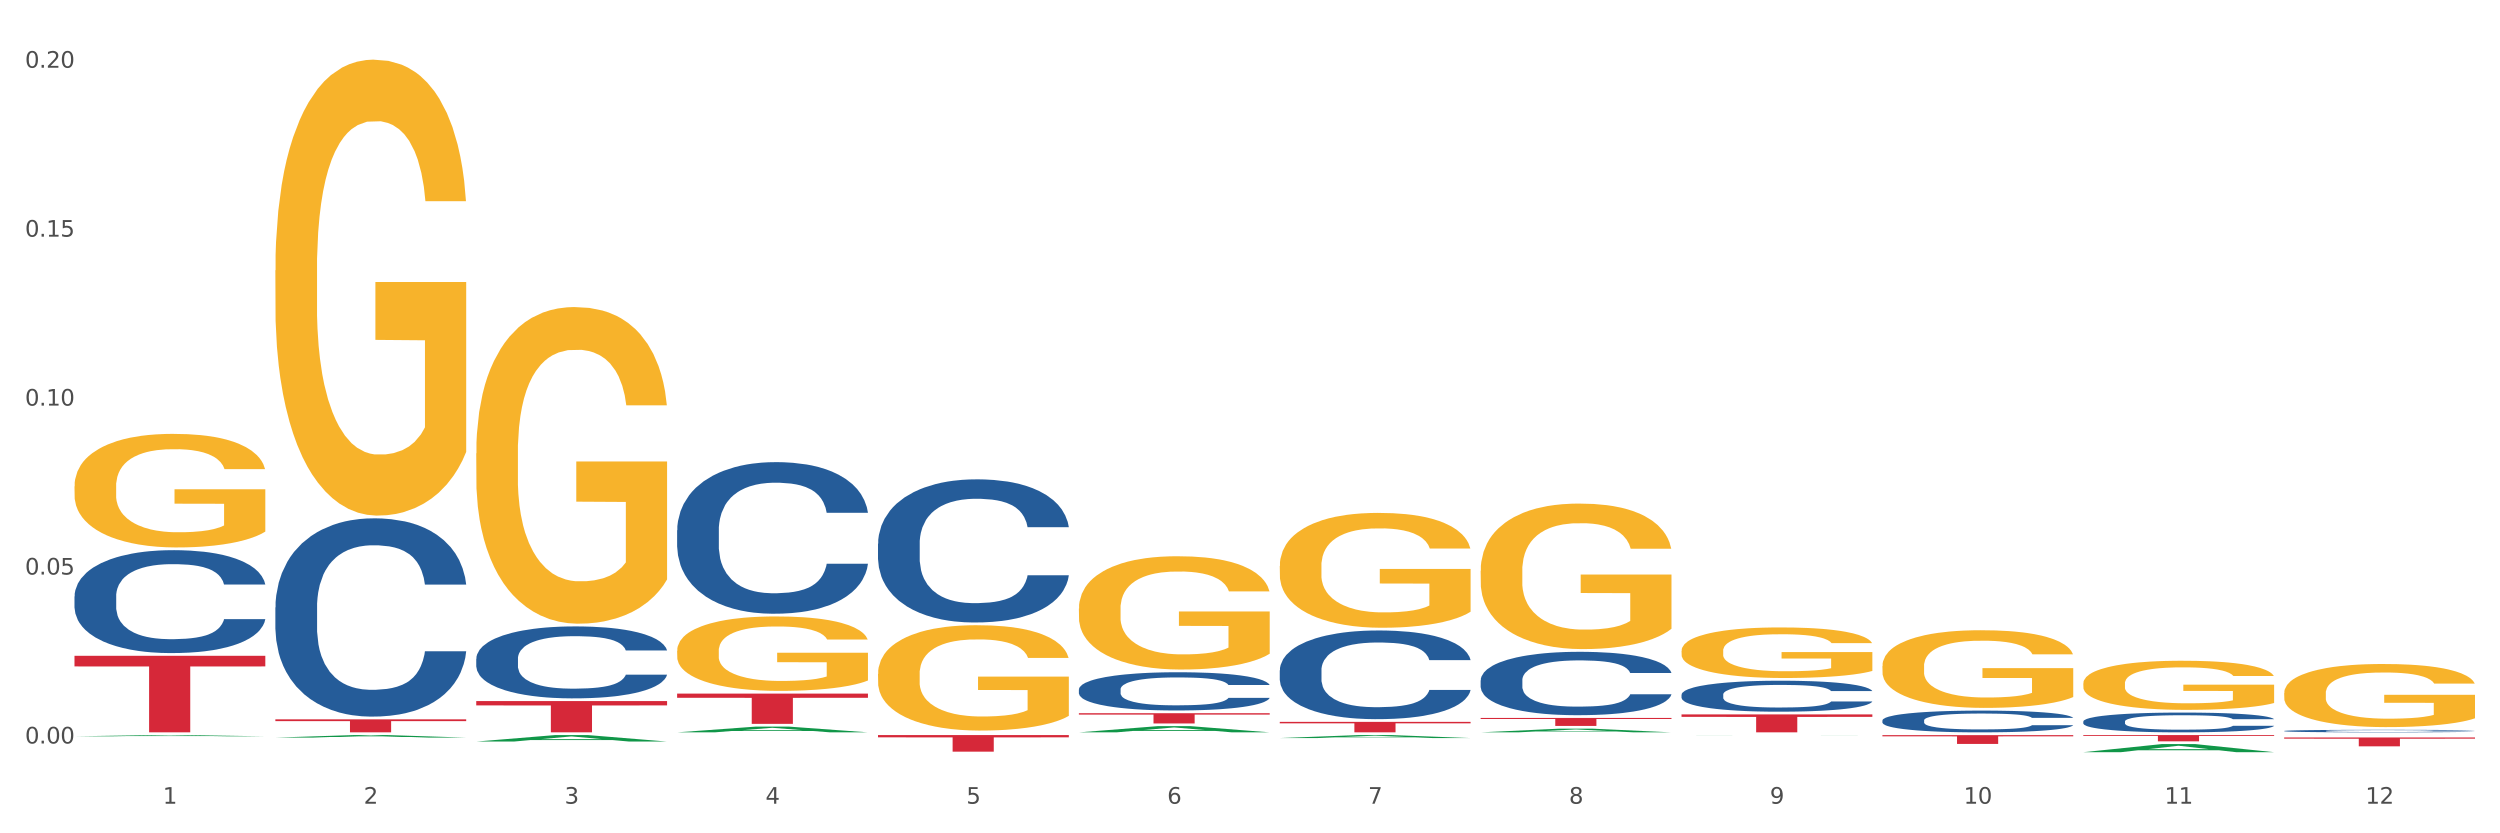 <?xml version="1.0" encoding="utf-8" standalone="no"?>
<!DOCTYPE svg PUBLIC "-//W3C//DTD SVG 1.1//EN"
  "http://www.w3.org/Graphics/SVG/1.1/DTD/svg11.dtd">
<svg xmlns:xlink="http://www.w3.org/1999/xlink" width="1080pt" height="360pt" viewBox="0 0 1080 360" xmlns="http://www.w3.org/2000/svg" version="1.1">
 <rect x="0" y="0" width="1080" height="360" fill="#333333" stroke="none"/>
 <defs>
  <style type="text/css">*{stroke-linejoin: round; stroke-linecap: butt}</style>
 </defs>
 <g id="figure_1">
  <g id="patch_1">
   <path d="M 0 360 
L 1080 360 
L 1080 0 
L 0 0 
z
" style="fill: #ffffff; stroke: #ffffff; stroke-linejoin: miter"/>
  </g>
  <g id="axes_1">
   <g id="matplotlib.axis_1">
    <g id="xtick_1">
     <g id="text_1">
      <!-- 1 -->
      <g style="fill: #4d4d4d" transform="translate(70.342 347.204) scale(0.096 -0.096)">
       <defs>
        <path id="DejaVuSans-31" d="M 794 531 
L 1825 531 
L 1825 4091 
L 703 3866 
L 703 4441 
L 1819 4666 
L 2450 4666 
L 2450 531 
L 3481 531 
L 3481 0 
L 794 0 
L 794 531 
z
" transform="scale(0.016)"/>
       </defs>
       <use xlink:href="#DejaVuSans-31"/>
      </g>
     </g>
    </g>
    <g id="xtick_2">
     <g id="text_2">
      <!-- 2 -->
      <g style="fill: #4d4d4d" transform="translate(157.122 347.204) scale(0.096 -0.096)">
       <defs>
        <path id="DejaVuSans-32" d="M 1228 531 
L 3431 531 
L 3431 0 
L 469 0 
L 469 531 
Q 828 903 1448 1529 
Q 2069 2156 2228 2338 
Q 2531 2678 2651 2914 
Q 2772 3150 2772 3378 
Q 2772 3750 2511 3984 
Q 2250 4219 1831 4219 
Q 1534 4219 1204 4116 
Q 875 4013 500 3803 
L 500 4441 
Q 881 4594 1212 4672 
Q 1544 4750 1819 4750 
Q 2544 4750 2975 4387 
Q 3406 4025 3406 3419 
Q 3406 3131 3298 2873 
Q 3191 2616 2906 2266 
Q 2828 2175 2409 1742 
Q 1991 1309 1228 531 
z
" transform="scale(0.016)"/>
       </defs>
       <use xlink:href="#DejaVuSans-32"/>
      </g>
     </g>
    </g>
    <g id="xtick_3">
     <g id="text_3">
      <!-- 3 -->
      <g style="fill: #4d4d4d" transform="translate(243.902 347.204) scale(0.096 -0.096)">
       <defs>
        <path id="DejaVuSans-33" d="M 2597 2516 
Q 3050 2419 3304 2112 
Q 3559 1806 3559 1356 
Q 3559 666 3084 287 
Q 2609 -91 1734 -91 
Q 1441 -91 1130 -33 
Q 819 25 488 141 
L 488 750 
Q 750 597 1062 519 
Q 1375 441 1716 441 
Q 2309 441 2620 675 
Q 2931 909 2931 1356 
Q 2931 1769 2642 2001 
Q 2353 2234 1838 2234 
L 1294 2234 
L 1294 2753 
L 1863 2753 
Q 2328 2753 2575 2939 
Q 2822 3125 2822 3475 
Q 2822 3834 2567 4026 
Q 2313 4219 1838 4219 
Q 1578 4219 1281 4162 
Q 984 4106 628 3988 
L 628 4550 
Q 988 4650 1302 4700 
Q 1616 4750 1894 4750 
Q 2613 4750 3031 4423 
Q 3450 4097 3450 3541 
Q 3450 3153 3228 2886 
Q 3006 2619 2597 2516 
z
" transform="scale(0.016)"/>
       </defs>
       <use xlink:href="#DejaVuSans-33"/>
      </g>
     </g>
    </g>
    <g id="xtick_4">
     <g id="text_4">
      <!-- 4 -->
      <g style="fill: #4d4d4d" transform="translate(330.683 347.204) scale(0.096 -0.096)">
       <defs>
        <path id="DejaVuSans-34" d="M 2419 4116 
L 825 1625 
L 2419 1625 
L 2419 4116 
z
M 2253 4666 
L 3047 4666 
L 3047 1625 
L 3713 1625 
L 3713 1100 
L 3047 1100 
L 3047 0 
L 2419 0 
L 2419 1100 
L 313 1100 
L 313 1709 
L 2253 4666 
z
" transform="scale(0.016)"/>
       </defs>
       <use xlink:href="#DejaVuSans-34"/>
      </g>
     </g>
    </g>
    <g id="xtick_5">
     <g id="text_5">
      <!-- 5 -->
      <g style="fill: #4d4d4d" transform="translate(417.463 347.204) scale(0.096 -0.096)">
       <defs>
        <path id="DejaVuSans-35" d="M 691 4666 
L 3169 4666 
L 3169 4134 
L 1269 4134 
L 1269 2991 
Q 1406 3038 1543 3061 
Q 1681 3084 1819 3084 
Q 2600 3084 3056 2656 
Q 3513 2228 3513 1497 
Q 3513 744 3044 326 
Q 2575 -91 1722 -91 
Q 1428 -91 1123 -41 
Q 819 9 494 109 
L 494 744 
Q 775 591 1075 516 
Q 1375 441 1709 441 
Q 2250 441 2565 725 
Q 2881 1009 2881 1497 
Q 2881 1984 2565 2268 
Q 2250 2553 1709 2553 
Q 1456 2553 1204 2497 
Q 953 2441 691 2322 
L 691 4666 
z
" transform="scale(0.016)"/>
       </defs>
       <use xlink:href="#DejaVuSans-35"/>
      </g>
     </g>
    </g>
    <g id="xtick_6">
     <g id="text_6">
      <!-- 6 -->
      <g style="fill: #4d4d4d" transform="translate(504.243 347.204) scale(0.096 -0.096)">
       <defs>
        <path id="DejaVuSans-36" d="M 2113 2584 
Q 1688 2584 1439 2293 
Q 1191 2003 1191 1497 
Q 1191 994 1439 701 
Q 1688 409 2113 409 
Q 2538 409 2786 701 
Q 3034 994 3034 1497 
Q 3034 2003 2786 2293 
Q 2538 2584 2113 2584 
z
M 3366 4563 
L 3366 3988 
Q 3128 4100 2886 4159 
Q 2644 4219 2406 4219 
Q 1781 4219 1451 3797 
Q 1122 3375 1075 2522 
Q 1259 2794 1537 2939 
Q 1816 3084 2150 3084 
Q 2853 3084 3261 2657 
Q 3669 2231 3669 1497 
Q 3669 778 3244 343 
Q 2819 -91 2113 -91 
Q 1303 -91 875 529 
Q 447 1150 447 2328 
Q 447 3434 972 4092 
Q 1497 4750 2381 4750 
Q 2619 4750 2861 4703 
Q 3103 4656 3366 4563 
z
" transform="scale(0.016)"/>
       </defs>
       <use xlink:href="#DejaVuSans-36"/>
      </g>
     </g>
    </g>
    <g id="xtick_7">
     <g id="text_7">
      <!-- 7 -->
      <g style="fill: #4d4d4d" transform="translate(591.024 347.204) scale(0.096 -0.096)">
       <defs>
        <path id="DejaVuSans-37" d="M 525 4666 
L 3525 4666 
L 3525 4397 
L 1831 0 
L 1172 0 
L 2766 4134 
L 525 4134 
L 525 4666 
z
" transform="scale(0.016)"/>
       </defs>
       <use xlink:href="#DejaVuSans-37"/>
      </g>
     </g>
    </g>
    <g id="xtick_8">
     <g id="text_8">
      <!-- 8 -->
      <g style="fill: #4d4d4d" transform="translate(677.804 347.204) scale(0.096 -0.096)">
       <defs>
        <path id="DejaVuSans-38" d="M 2034 2216 
Q 1584 2216 1326 1975 
Q 1069 1734 1069 1313 
Q 1069 891 1326 650 
Q 1584 409 2034 409 
Q 2484 409 2743 651 
Q 3003 894 3003 1313 
Q 3003 1734 2745 1975 
Q 2488 2216 2034 2216 
z
M 1403 2484 
Q 997 2584 770 2862 
Q 544 3141 544 3541 
Q 544 4100 942 4425 
Q 1341 4750 2034 4750 
Q 2731 4750 3128 4425 
Q 3525 4100 3525 3541 
Q 3525 3141 3298 2862 
Q 3072 2584 2669 2484 
Q 3125 2378 3379 2068 
Q 3634 1759 3634 1313 
Q 3634 634 3220 271 
Q 2806 -91 2034 -91 
Q 1263 -91 848 271 
Q 434 634 434 1313 
Q 434 1759 690 2068 
Q 947 2378 1403 2484 
z
M 1172 3481 
Q 1172 3119 1398 2916 
Q 1625 2713 2034 2713 
Q 2441 2713 2670 2916 
Q 2900 3119 2900 3481 
Q 2900 3844 2670 4047 
Q 2441 4250 2034 4250 
Q 1625 4250 1398 4047 
Q 1172 3844 1172 3481 
z
" transform="scale(0.016)"/>
       </defs>
       <use xlink:href="#DejaVuSans-38"/>
      </g>
     </g>
    </g>
    <g id="xtick_9">
     <g id="text_9">
      <!-- 9 -->
      <g style="fill: #4d4d4d" transform="translate(764.584 347.204) scale(0.096 -0.096)">
       <defs>
        <path id="DejaVuSans-39" d="M 703 97 
L 703 672 
Q 941 559 1184 500 
Q 1428 441 1663 441 
Q 2288 441 2617 861 
Q 2947 1281 2994 2138 
Q 2813 1869 2534 1725 
Q 2256 1581 1919 1581 
Q 1219 1581 811 2004 
Q 403 2428 403 3163 
Q 403 3881 828 4315 
Q 1253 4750 1959 4750 
Q 2769 4750 3195 4129 
Q 3622 3509 3622 2328 
Q 3622 1225 3098 567 
Q 2575 -91 1691 -91 
Q 1453 -91 1209 -44 
Q 966 3 703 97 
z
M 1959 2075 
Q 2384 2075 2632 2365 
Q 2881 2656 2881 3163 
Q 2881 3666 2632 3958 
Q 2384 4250 1959 4250 
Q 1534 4250 1286 3958 
Q 1038 3666 1038 3163 
Q 1038 2656 1286 2365 
Q 1534 2075 1959 2075 
z
" transform="scale(0.016)"/>
       </defs>
       <use xlink:href="#DejaVuSans-39"/>
      </g>
     </g>
    </g>
    <g id="xtick_10">
     <g id="text_10">
      <!-- 10 -->
      <g style="fill: #4d4d4d" transform="translate(848.311 347.204) scale(0.096 -0.096)">
       <defs>
        <path id="DejaVuSans-30" d="M 2034 4250 
Q 1547 4250 1301 3770 
Q 1056 3291 1056 2328 
Q 1056 1369 1301 889 
Q 1547 409 2034 409 
Q 2525 409 2770 889 
Q 3016 1369 3016 2328 
Q 3016 3291 2770 3770 
Q 2525 4250 2034 4250 
z
M 2034 4750 
Q 2819 4750 3233 4129 
Q 3647 3509 3647 2328 
Q 3647 1150 3233 529 
Q 2819 -91 2034 -91 
Q 1250 -91 836 529 
Q 422 1150 422 2328 
Q 422 3509 836 4129 
Q 1250 4750 2034 4750 
z
" transform="scale(0.016)"/>
       </defs>
       <use xlink:href="#DejaVuSans-31"/>
       <use xlink:href="#DejaVuSans-30" transform="translate(63.623 0)"/>
      </g>
     </g>
    </g>
    <g id="xtick_11">
     <g id="text_11">
      <!-- 11 -->
      <g style="fill: #4d4d4d" transform="translate(935.091 347.204) scale(0.096 -0.096)">
       <use xlink:href="#DejaVuSans-31"/>
       <use xlink:href="#DejaVuSans-31" transform="translate(63.623 0)"/>
      </g>
     </g>
    </g>
    <g id="xtick_12">
     <g id="text_12">
      <!-- 12 -->
      <g style="fill: #4d4d4d" transform="translate(1021.871 347.204) scale(0.096 -0.096)">
       <use xlink:href="#DejaVuSans-31"/>
       <use xlink:href="#DejaVuSans-32" transform="translate(63.623 0)"/>
      </g>
     </g>
    </g>
    <g id="xtick_13"/>
    <g id="xtick_14"/>
    <g id="xtick_15"/>
    <g id="xtick_16"/>
    <g id="xtick_17"/>
    <g id="xtick_18"/>
    <g id="xtick_19"/>
    <g id="xtick_20"/>
    <g id="xtick_21"/>
    <g id="xtick_22"/>
    <g id="xtick_23"/>
   </g>
   <g id="matplotlib.axis_2">
    <g id="ytick_1">
     <g id="text_13">
      <!-- 0.00 -->
      <g style="fill: #4d4d4d" transform="translate(10.8 321.192) scale(0.096 -0.096)">
       <defs>
        <path id="DejaVuSans-2e" d="M 684 794 
L 1344 794 
L 1344 0 
L 684 0 
L 684 794 
z
" transform="scale(0.016)"/>
       </defs>
       <use xlink:href="#DejaVuSans-30"/>
       <use xlink:href="#DejaVuSans-2e" transform="translate(63.623 0)"/>
       <use xlink:href="#DejaVuSans-30" transform="translate(95.41 0)"/>
       <use xlink:href="#DejaVuSans-30" transform="translate(159.033 0)"/>
      </g>
     </g>
    </g>
    <g id="ytick_2">
     <g id="text_14">
      <!-- 0.05 -->
      <g style="fill: #4d4d4d" transform="translate(10.8 248.209) scale(0.096 -0.096)">
       <use xlink:href="#DejaVuSans-30"/>
       <use xlink:href="#DejaVuSans-2e" transform="translate(63.623 0)"/>
       <use xlink:href="#DejaVuSans-30" transform="translate(95.41 0)"/>
       <use xlink:href="#DejaVuSans-35" transform="translate(159.033 0)"/>
      </g>
     </g>
    </g>
    <g id="ytick_3">
     <g id="text_15">
      <!-- 0.10 -->
      <g style="fill: #4d4d4d" transform="translate(10.8 175.226) scale(0.096 -0.096)">
       <use xlink:href="#DejaVuSans-30"/>
       <use xlink:href="#DejaVuSans-2e" transform="translate(63.623 0)"/>
       <use xlink:href="#DejaVuSans-31" transform="translate(95.41 0)"/>
       <use xlink:href="#DejaVuSans-30" transform="translate(159.033 0)"/>
      </g>
     </g>
    </g>
    <g id="ytick_4">
     <g id="text_16">
      <!-- 0.15 -->
      <g style="fill: #4d4d4d" transform="translate(10.8 102.242) scale(0.096 -0.096)">
       <use xlink:href="#DejaVuSans-30"/>
       <use xlink:href="#DejaVuSans-2e" transform="translate(63.623 0)"/>
       <use xlink:href="#DejaVuSans-31" transform="translate(95.41 0)"/>
       <use xlink:href="#DejaVuSans-35" transform="translate(159.033 0)"/>
      </g>
     </g>
    </g>
    <g id="ytick_5">
     <g id="text_17">
      <!-- 0.20 -->
      <g style="fill: #4d4d4d" transform="translate(10.8 29.259) scale(0.096 -0.096)">
       <use xlink:href="#DejaVuSans-30"/>
       <use xlink:href="#DejaVuSans-2e" transform="translate(63.623 0)"/>
       <use xlink:href="#DejaVuSans-32" transform="translate(95.41 0)"/>
       <use xlink:href="#DejaVuSans-30" transform="translate(159.033 0)"/>
      </g>
     </g>
    </g>
    <g id="ytick_6"/>
    <g id="ytick_7"/>
    <g id="ytick_8"/>
    <g id="ytick_9"/>
   </g>
   <g id="PolyCollection_1">
    <path d="M 32.175 318.095 
L 32.26 318.095 
L 66.256 317.545 
L 80.365 317.545 
L 114.616 318.096 
L 98.298 318.096 
L 90.904 317.968 
L 55.803 317.968 
L 55.548 317.97 
L 48.408 318.096 
L 32.175 318.096 
L 32.175 318.095 
L 60.222 317.891 
L 86.484 317.891 
L 73.481 317.662 
L 73.311 317.661 
L 73.141 317.663 
L 60.137 317.891 
L 60.222 317.891 
L 32.175 318.095 
z
" clip-path="url(#pb21f9a1c68)" style="fill: #109648"/>
    <path d="M 32.175 283.301 
L 114.616 283.301 
L 114.616 287.897 
L 82.187 287.928 
L 82.187 316.378 
L 64.409 316.378 
L 64.409 287.928 
L 32.175 287.897 
L 32.175 283.332 
L 32.175 283.301 
z
" clip-path="url(#pb21f9a1c68)" style="fill: #d62839"/>
    <path d="M 118.955 310.751 
L 201.397 310.751 
L 201.397 311.533 
L 168.967 311.538 
L 168.967 316.378 
L 151.189 316.378 
L 151.189 311.538 
L 118.955 311.533 
L 118.955 310.757 
L 118.955 310.751 
z
" clip-path="url(#pb21f9a1c68)" style="fill: #d62839"/>
    <path d="M 205.736 302.865 
L 288.177 302.865 
L 288.177 304.743 
L 255.747 304.756 
L 255.747 316.378 
L 237.97 316.378 
L 237.97 304.756 
L 205.736 304.743 
L 205.736 302.878 
L 205.736 302.865 
z
" clip-path="url(#pb21f9a1c68)" style="fill: #d62839"/>
    <path d="M 292.516 299.635 
L 374.957 299.635 
L 374.957 301.453 
L 342.528 301.465 
L 342.528 312.717 
L 324.75 312.717 
L 324.75 301.465 
L 292.516 301.453 
L 292.516 299.647 
L 292.516 299.635 
z
" clip-path="url(#pb21f9a1c68)" style="fill: #d62839"/>
    <path d="M 379.296 317.545 
L 461.738 317.545 
L 461.738 318.54 
L 429.308 318.547 
L 429.308 324.707 
L 411.531 324.707 
L 411.531 318.547 
L 379.296 318.54 
L 379.296 317.552 
L 379.296 317.545 
z
" clip-path="url(#pb21f9a1c68)" style="fill: #d62839"/>
    <path d="M 466.077 308.095 
L 548.518 308.095 
L 548.518 308.71 
L 516.088 308.715 
L 516.088 312.524 
L 498.311 312.524 
L 498.311 308.715 
L 466.077 308.71 
L 466.077 308.099 
L 466.077 308.095 
z
" clip-path="url(#pb21f9a1c68)" style="fill: #d62839"/>
    <path d="M 552.857 311.849 
L 635.298 311.849 
L 635.298 312.478 
L 602.869 312.483 
L 602.869 316.378 
L 585.091 316.378 
L 585.091 312.483 
L 552.857 312.478 
L 552.857 311.853 
L 552.857 311.849 
z
" clip-path="url(#pb21f9a1c68)" style="fill: #d62839"/>
    <path d="M 639.637 310.133 
L 722.079 310.133 
L 722.079 310.616 
L 689.649 310.619 
L 689.649 313.61 
L 671.872 313.61 
L 671.872 310.619 
L 639.637 310.616 
L 639.637 310.136 
L 639.637 310.133 
z
" clip-path="url(#pb21f9a1c68)" style="fill: #d62839"/>
    <path d="M 726.418 308.619 
L 808.859 308.619 
L 808.859 309.697 
L 776.429 309.704 
L 776.429 316.378 
L 758.652 316.378 
L 758.652 309.704 
L 726.418 309.697 
L 726.418 308.626 
L 726.418 308.619 
z
" clip-path="url(#pb21f9a1c68)" style="fill: #d62839"/>
    <path d="M 899.978 317.545 
L 982.42 317.545 
L 982.42 317.922 
L 949.99 317.924 
L 949.99 320.256 
L 932.213 320.256 
L 932.213 317.924 
L 899.978 317.922 
L 899.978 317.547 
L 899.978 317.545 
z
" clip-path="url(#pb21f9a1c68)" style="fill: #d62839"/>
    <path d="M 986.759 318.584 
L 1069.2 318.584 
L 1069.2 319.117 
L 1036.77 319.121 
L 1036.77 322.419 
L 1018.993 322.419 
L 1018.993 319.121 
L 986.759 319.117 
L 986.759 318.588 
L 986.759 318.584 
z
" clip-path="url(#pb21f9a1c68)" style="fill: #d62839"/>
    <path d="M 986.759 299.446 
L 986.856 299.421 
L 986.856 298.524 
L 987.051 297.752 
L 988.024 295.885 
L 989.484 294.341 
L 990.555 293.52 
L 991.625 292.847 
L 992.891 292.175 
L 994.448 291.478 
L 997.271 290.457 
L 999.023 289.934 
L 1001.164 289.386 
L 1005.057 288.589 
L 1007.88 288.141 
L 1010.8 287.768 
L 1015.569 287.32 
L 1018.684 287.12 
L 1021.993 286.971 
L 1025.984 286.871 
L 1029.001 286.846 
L 1035.62 286.921 
L 1041.265 287.145 
L 1043.991 287.32 
L 1047.495 287.618 
L 1049.344 287.818 
L 1052.361 288.216 
L 1055.476 288.739 
L 1057.617 289.187 
L 1060.829 290.034 
L 1063.263 290.88 
L 1065.501 291.926 
L 1066.669 292.648 
L 1067.545 293.32 
L 1068.324 294.092 
L 1069.103 295.312 
L 1051.583 295.312 
L 1050.901 294.441 
L 1049.831 293.619 
L 1048.273 292.822 
L 1046.911 292.324 
L 1044.575 291.702 
L 1042.433 291.303 
L 1040.195 291.005 
L 1037.469 290.756 
L 1035.328 290.631 
L 1032.311 290.532 
L 1026.373 290.557 
L 1022.383 290.756 
L 1019.657 291.005 
L 1017.905 291.229 
L 1016.348 291.478 
L 1014.596 291.826 
L 1012.552 292.349 
L 1011.092 292.822 
L 1009.632 293.42 
L 1008.464 294.018 
L 1007.393 294.715 
L 1006.517 295.462 
L 1005.836 296.234 
L 1005.252 297.18 
L 1004.765 298.748 
L 1004.765 302.16 
L 1004.96 302.932 
L 1005.447 303.952 
L 1006.031 304.724 
L 1007.004 305.646 
L 1007.88 306.268 
L 1009.535 307.164 
L 1011.384 307.911 
L 1012.844 308.385 
L 1014.304 308.783 
L 1016.835 309.331 
L 1019.657 309.779 
L 1022.091 310.053 
L 1025.4 310.302 
L 1027.639 310.401 
L 1029.585 310.451 
L 1034.355 310.451 
L 1037.761 310.377 
L 1041.557 310.202 
L 1044.477 309.978 
L 1046.911 309.704 
L 1049.636 309.256 
L 1051.388 308.833 
L 1051.388 303.629 
L 1029.975 303.604 
L 1029.975 300.143 
L 1069.2 300.143 
L 1069.2 310.302 
L 1067.545 310.825 
L 1065.696 311.298 
L 1063.749 311.721 
L 1060.829 312.244 
L 1057.325 312.742 
L 1054.211 313.091 
L 1050.901 313.389 
L 1047.008 313.663 
L 1041.947 313.912 
L 1038.832 314.012 
L 1034.939 314.087 
L 1030.364 314.111 
L 1026.373 314.062 
L 1022.48 313.937 
L 1018.392 313.713 
L 1014.401 313.389 
L 1011.384 313.066 
L 1008.367 312.667 
L 1005.155 312.144 
L 1002.624 311.646 
L 1000.677 311.198 
L 998.536 310.625 
L 996.2 309.879 
L 994.448 309.206 
L 992.891 308.509 
L 991.236 307.613 
L 990.068 306.841 
L 988.9 305.87 
L 988.219 305.148 
L 987.44 304.027 
L 986.856 302.458 
L 986.759 299.446 
z
" clip-path="url(#pb21f9a1c68)" style="fill: #f7b32b"/>
    <path d="M 32.175 210.107 
L 32.272 210.062 
L 32.272 208.449 
L 32.467 207.06 
L 33.44 203.699 
L 34.9 200.92 
L 35.971 199.441 
L 37.042 198.231 
L 38.307 197.021 
L 39.864 195.767 
L 42.687 193.929 
L 44.439 192.988 
L 46.58 192.002 
L 50.474 190.568 
L 53.296 189.762 
L 56.216 189.089 
L 60.986 188.283 
L 64.1 187.924 
L 67.41 187.655 
L 71.4 187.476 
L 74.418 187.431 
L 81.036 187.566 
L 86.682 187.969 
L 89.407 188.283 
L 92.911 188.82 
L 94.76 189.179 
L 97.778 189.896 
L 100.892 190.837 
L 103.034 191.644 
L 106.246 193.167 
L 108.679 194.691 
L 110.918 196.573 
L 112.086 197.873 
L 112.962 199.083 
L 113.74 200.472 
L 114.519 202.668 
L 96.999 202.668 
L 96.318 201.099 
L 95.247 199.621 
L 93.69 198.186 
L 92.327 197.29 
L 89.991 196.17 
L 87.85 195.453 
L 85.611 194.915 
L 82.886 194.467 
L 80.744 194.243 
L 77.727 194.064 
L 71.79 194.108 
L 67.799 194.467 
L 65.074 194.915 
L 63.322 195.318 
L 61.764 195.767 
L 60.012 196.394 
L 57.968 197.335 
L 56.508 198.186 
L 55.048 199.262 
L 53.88 200.338 
L 52.81 201.592 
L 51.934 202.937 
L 51.252 204.326 
L 50.668 206.029 
L 50.182 208.852 
L 50.182 214.992 
L 50.376 216.381 
L 50.863 218.218 
L 51.447 219.607 
L 52.42 221.266 
L 53.296 222.386 
L 54.951 223.999 
L 56.8 225.344 
L 58.26 226.195 
L 59.72 226.912 
L 62.251 227.898 
L 65.074 228.705 
L 67.507 229.198 
L 70.816 229.646 
L 73.055 229.825 
L 75.002 229.915 
L 79.771 229.915 
L 83.178 229.78 
L 86.974 229.466 
L 89.894 229.063 
L 92.327 228.57 
L 95.052 227.763 
L 96.804 227.002 
L 96.804 217.636 
L 75.391 217.591 
L 75.391 211.362 
L 114.616 211.362 
L 114.616 229.646 
L 112.962 230.587 
L 111.112 231.438 
L 109.166 232.2 
L 106.246 233.141 
L 102.742 234.037 
L 99.627 234.665 
L 96.318 235.203 
L 92.424 235.696 
L 87.363 236.144 
L 84.248 236.323 
L 80.355 236.457 
L 75.78 236.502 
L 71.79 236.413 
L 67.896 236.188 
L 63.808 235.785 
L 59.818 235.203 
L 56.8 234.62 
L 53.783 233.903 
L 50.571 232.962 
L 48.04 232.066 
L 46.094 231.259 
L 43.952 230.228 
L 41.616 228.884 
L 39.864 227.674 
L 38.307 226.419 
L 36.652 224.806 
L 35.484 223.417 
L 34.316 221.669 
L 33.635 220.369 
L 32.856 218.353 
L 32.272 215.529 
L 32.175 210.107 
z
" clip-path="url(#pb21f9a1c68)" style="fill: #f7b32b"/>
    <path d="M 899.978 311.67 
L 900.076 311.662 
L 900.076 311.444 
L 900.368 311.147 
L 901.44 310.6 
L 902.804 310.187 
L 905.143 309.703 
L 906.41 309.5 
L 908.067 309.273 
L 911.477 308.906 
L 915.375 308.594 
L 918.104 308.422 
L 920.15 308.313 
L 924.73 308.118 
L 927.361 308.032 
L 930.09 307.962 
L 932.429 307.915 
L 936.327 307.86 
L 939.445 307.837 
L 943.051 307.829 
L 946.071 307.837 
L 950.067 307.868 
L 955.914 307.962 
L 958.155 308.016 
L 961.176 308.11 
L 964.294 308.235 
L 966.828 308.36 
L 969.751 308.539 
L 972.772 308.774 
L 975.696 309.07 
L 977.742 309.344 
L 979.399 309.632 
L 980.86 309.984 
L 981.932 310.366 
L 982.42 310.686 
L 964.587 310.686 
L 964.099 310.397 
L 963.125 310.085 
L 962.15 309.874 
L 961.078 309.703 
L 959.422 309.507 
L 957.96 309.383 
L 955.524 309.234 
L 953.283 309.141 
L 951.431 309.086 
L 949.19 309.039 
L 944.415 308.992 
L 941.004 308.992 
L 938.86 309.008 
L 936.229 309.047 
L 933.988 309.101 
L 931.357 309.195 
L 929.31 309.297 
L 927.264 309.429 
L 926.095 309.523 
L 924.34 309.695 
L 923.171 309.835 
L 921.612 310.077 
L 920.735 310.249 
L 919.176 310.694 
L 918.494 311.022 
L 918.201 311.248 
L 918.006 311.498 
L 918.006 312.716 
L 918.591 313.263 
L 919.078 313.497 
L 919.858 313.762 
L 921.32 314.106 
L 923.463 314.442 
L 925.705 314.684 
L 927.556 314.832 
L 929.31 314.941 
L 931.064 315.027 
L 933.208 315.105 
L 934.962 315.152 
L 937.593 315.199 
L 940.712 315.222 
L 943.148 315.222 
L 948.118 315.183 
L 950.359 315.144 
L 952.503 315.09 
L 954.842 315.004 
L 956.693 314.91 
L 957.765 314.84 
L 959.519 314.691 
L 960.884 314.535 
L 962.053 314.356 
L 962.833 314.2 
L 963.71 313.965 
L 964.392 313.7 
L 964.587 313.559 
L 982.42 313.559 
L 982.03 313.84 
L 981.348 314.114 
L 979.983 314.481 
L 978.912 314.691 
L 977.255 314.949 
L 975.501 315.168 
L 973.065 315.41 
L 970.823 315.589 
L 968.485 315.745 
L 965.951 315.886 
L 961.371 316.081 
L 959.714 316.136 
L 956.206 316.229 
L 953.477 316.284 
L 949.482 316.339 
L 945.389 316.37 
L 941.102 316.378 
L 937.301 316.362 
L 933.111 316.315 
L 930.48 316.268 
L 927.556 316.198 
L 924.146 316.089 
L 920.93 315.956 
L 917.909 315.8 
L 915.083 315.62 
L 912.452 315.417 
L 909.041 315.082 
L 906.507 314.754 
L 904.656 314.449 
L 903.389 314.192 
L 902.122 313.864 
L 901.44 313.637 
L 900.368 313.091 
L 899.978 312.583 
L 899.978 311.67 
z
" clip-path="url(#pb21f9a1c68)" style="fill: #255c99"/>
    <path d="M 813.198 311.202 
L 813.295 311.194 
L 813.295 310.954 
L 813.588 310.627 
L 814.66 310.027 
L 816.024 309.572 
L 818.363 309.04 
L 819.63 308.816 
L 821.286 308.568 
L 824.697 308.164 
L 828.595 307.821 
L 831.323 307.632 
L 833.37 307.512 
L 837.95 307.297 
L 840.581 307.203 
L 843.31 307.126 
L 845.648 307.074 
L 849.546 307.014 
L 852.665 306.988 
L 856.27 306.98 
L 859.291 306.988 
L 863.286 307.023 
L 869.133 307.126 
L 871.375 307.186 
L 874.396 307.289 
L 877.514 307.426 
L 880.048 307.563 
L 882.971 307.761 
L 885.992 308.018 
L 888.915 308.344 
L 890.962 308.645 
L 892.618 308.962 
L 894.08 309.349 
L 895.152 309.769 
L 895.639 310.121 
L 877.806 310.121 
L 877.319 309.803 
L 876.345 309.46 
L 875.37 309.228 
L 874.298 309.04 
L 872.642 308.825 
L 871.18 308.688 
L 868.744 308.525 
L 866.502 308.422 
L 864.651 308.362 
L 862.409 308.31 
L 857.634 308.259 
L 854.224 308.259 
L 852.08 308.276 
L 849.449 308.319 
L 847.207 308.379 
L 844.576 308.482 
L 842.53 308.593 
L 840.484 308.739 
L 839.314 308.842 
L 837.56 309.031 
L 836.391 309.186 
L 834.832 309.452 
L 833.955 309.64 
L 832.395 310.13 
L 831.713 310.49 
L 831.421 310.739 
L 831.226 311.014 
L 831.226 312.353 
L 831.811 312.953 
L 832.298 313.211 
L 833.077 313.503 
L 834.539 313.88 
L 836.683 314.249 
L 838.924 314.515 
L 840.776 314.678 
L 842.53 314.799 
L 844.284 314.893 
L 846.428 314.979 
L 848.182 315.03 
L 850.813 315.082 
L 853.931 315.108 
L 856.368 315.108 
L 861.338 315.065 
L 863.579 315.022 
L 865.723 314.962 
L 868.061 314.867 
L 869.913 314.764 
L 870.985 314.687 
L 872.739 314.524 
L 874.103 314.352 
L 875.273 314.155 
L 876.052 313.983 
L 876.929 313.726 
L 877.611 313.434 
L 877.806 313.279 
L 895.639 313.279 
L 895.25 313.588 
L 894.567 313.889 
L 893.203 314.292 
L 892.131 314.524 
L 890.475 314.807 
L 888.72 315.047 
L 886.284 315.314 
L 884.043 315.511 
L 881.704 315.683 
L 879.171 315.837 
L 874.59 316.052 
L 872.934 316.112 
L 869.426 316.215 
L 866.697 316.275 
L 862.702 316.335 
L 858.609 316.369 
L 854.321 316.378 
L 850.521 316.361 
L 846.33 316.309 
L 843.699 316.258 
L 840.776 316.18 
L 837.365 316.06 
L 834.149 315.914 
L 831.129 315.743 
L 828.303 315.545 
L 825.671 315.322 
L 822.261 314.953 
L 819.727 314.593 
L 817.876 314.258 
L 816.609 313.975 
L 815.342 313.614 
L 814.66 313.365 
L 813.588 312.764 
L 813.198 312.207 
L 813.198 311.202 
z
" clip-path="url(#pb21f9a1c68)" style="fill: #255c99"/>
    <path d="M 726.418 300.081 
L 726.515 300.069 
L 726.515 299.727 
L 726.807 299.262 
L 727.879 298.407 
L 729.244 297.759 
L 731.582 297.001 
L 732.849 296.683 
L 734.506 296.329 
L 737.917 295.754 
L 741.815 295.265 
L 744.543 294.996 
L 746.589 294.825 
L 751.17 294.52 
L 753.801 294.385 
L 756.529 294.275 
L 758.868 294.202 
L 762.766 294.116 
L 765.884 294.08 
L 769.49 294.067 
L 772.511 294.08 
L 776.506 294.129 
L 782.353 294.275 
L 784.594 294.361 
L 787.615 294.507 
L 790.734 294.703 
L 793.267 294.899 
L 796.191 295.18 
L 799.212 295.546 
L 802.135 296.011 
L 804.181 296.439 
L 805.838 296.891 
L 807.3 297.441 
L 808.372 298.04 
L 808.859 298.541 
L 791.026 298.541 
L 790.539 298.089 
L 789.564 297.6 
L 788.59 297.27 
L 787.518 297.001 
L 785.861 296.695 
L 784.399 296.5 
L 781.963 296.268 
L 779.722 296.121 
L 777.87 296.035 
L 775.629 295.962 
L 770.854 295.889 
L 767.443 295.889 
L 765.3 295.913 
L 762.668 295.974 
L 760.427 296.06 
L 757.796 296.206 
L 755.75 296.365 
L 753.703 296.573 
L 752.534 296.72 
L 750.78 296.989 
L 749.61 297.209 
L 748.051 297.588 
L 747.174 297.857 
L 745.615 298.553 
L 744.933 299.067 
L 744.641 299.421 
L 744.446 299.812 
L 744.446 301.719 
L 745.03 302.575 
L 745.518 302.941 
L 746.297 303.357 
L 747.759 303.895 
L 749.903 304.42 
L 752.144 304.799 
L 753.996 305.032 
L 755.75 305.203 
L 757.504 305.337 
L 759.648 305.459 
L 761.402 305.533 
L 764.033 305.606 
L 767.151 305.643 
L 769.587 305.643 
L 774.557 305.582 
L 776.798 305.52 
L 778.942 305.435 
L 781.281 305.3 
L 783.133 305.154 
L 784.205 305.044 
L 785.959 304.811 
L 787.323 304.567 
L 788.492 304.286 
L 789.272 304.041 
L 790.149 303.675 
L 790.831 303.259 
L 791.026 303.039 
L 808.859 303.039 
L 808.469 303.479 
L 807.787 303.907 
L 806.423 304.481 
L 805.351 304.811 
L 803.694 305.215 
L 801.94 305.557 
L 799.504 305.936 
L 797.263 306.217 
L 794.924 306.462 
L 792.39 306.682 
L 787.81 306.987 
L 786.154 307.073 
L 782.645 307.219 
L 779.917 307.305 
L 775.921 307.391 
L 771.829 307.439 
L 767.541 307.452 
L 763.74 307.427 
L 759.55 307.354 
L 756.919 307.281 
L 753.996 307.171 
L 750.585 306.999 
L 747.369 306.792 
L 744.348 306.547 
L 741.522 306.266 
L 738.891 305.948 
L 735.48 305.423 
L 732.947 304.909 
L 731.095 304.433 
L 729.828 304.029 
L 728.562 303.516 
L 727.879 303.161 
L 726.807 302.306 
L 726.418 301.511 
L 726.418 300.081 
z
" clip-path="url(#pb21f9a1c68)" style="fill: #255c99"/>
    <path d="M 639.637 293.884 
L 639.735 293.859 
L 639.735 293.159 
L 640.027 292.209 
L 641.099 290.458 
L 642.463 289.133 
L 644.802 287.582 
L 646.069 286.932 
L 647.726 286.206 
L 651.136 285.031 
L 655.034 284.03 
L 657.763 283.48 
L 659.809 283.13 
L 664.389 282.505 
L 667.02 282.23 
L 669.749 282.005 
L 672.088 281.855 
L 675.986 281.68 
L 679.104 281.605 
L 682.71 281.579 
L 685.73 281.605 
L 689.726 281.705 
L 695.573 282.005 
L 697.814 282.18 
L 700.835 282.48 
L 703.953 282.88 
L 706.487 283.28 
L 709.41 283.855 
L 712.431 284.606 
L 715.355 285.556 
L 717.401 286.431 
L 719.058 287.357 
L 720.519 288.482 
L 721.591 289.708 
L 722.079 290.733 
L 704.246 290.733 
L 703.758 289.808 
L 702.784 288.807 
L 701.809 288.132 
L 700.737 287.582 
L 699.081 286.957 
L 697.619 286.556 
L 695.183 286.081 
L 692.942 285.781 
L 691.09 285.606 
L 688.849 285.456 
L 684.074 285.306 
L 680.663 285.306 
L 678.519 285.356 
L 675.888 285.481 
L 673.647 285.656 
L 671.016 285.956 
L 668.969 286.281 
L 666.923 286.707 
L 665.754 287.007 
L 663.999 287.557 
L 662.83 288.007 
L 661.271 288.782 
L 660.394 289.333 
L 658.835 290.758 
L 658.153 291.809 
L 657.86 292.534 
L 657.665 293.334 
L 657.665 297.236 
L 658.25 298.986 
L 658.737 299.737 
L 659.517 300.587 
L 660.979 301.688 
L 663.122 302.763 
L 665.364 303.538 
L 667.215 304.014 
L 668.969 304.364 
L 670.723 304.639 
L 672.867 304.889 
L 674.621 305.039 
L 677.252 305.189 
L 680.371 305.264 
L 682.807 305.264 
L 687.777 305.139 
L 690.018 305.014 
L 692.162 304.839 
L 694.501 304.564 
L 696.352 304.264 
L 697.424 304.039 
L 699.178 303.563 
L 700.543 303.063 
L 701.712 302.488 
L 702.492 301.988 
L 703.369 301.237 
L 704.051 300.387 
L 704.246 299.937 
L 722.079 299.937 
L 721.689 300.837 
L 721.007 301.713 
L 719.642 302.888 
L 718.571 303.563 
L 716.914 304.389 
L 715.16 305.089 
L 712.724 305.864 
L 710.482 306.439 
L 708.144 306.94 
L 705.61 307.39 
L 701.03 308.015 
L 699.373 308.19 
L 695.865 308.49 
L 693.136 308.665 
L 689.141 308.84 
L 685.048 308.94 
L 680.761 308.966 
L 676.96 308.915 
L 672.77 308.765 
L 670.139 308.615 
L 667.215 308.39 
L 663.805 308.04 
L 660.589 307.615 
L 657.568 307.115 
L 654.742 306.54 
L 652.111 305.889 
L 648.7 304.814 
L 646.166 303.763 
L 644.315 302.788 
L 643.048 301.963 
L 641.781 300.912 
L 641.099 300.187 
L 640.027 298.436 
L 639.637 296.811 
L 639.637 293.884 
z
" clip-path="url(#pb21f9a1c68)" style="fill: #255c99"/>
    <path d="M 552.857 289.579 
L 552.954 289.544 
L 552.954 288.565 
L 553.247 287.235 
L 554.319 284.785 
L 555.683 282.93 
L 558.022 280.76 
L 559.289 279.851 
L 560.945 278.836 
L 564.356 277.191 
L 568.254 275.791 
L 570.982 275.021 
L 573.029 274.531 
L 577.609 273.656 
L 580.24 273.271 
L 582.969 272.956 
L 585.307 272.746 
L 589.205 272.501 
L 592.324 272.396 
L 595.929 272.361 
L 598.95 272.396 
L 602.945 272.536 
L 608.792 272.956 
L 611.034 273.201 
L 614.055 273.621 
L 617.173 274.181 
L 619.707 274.741 
L 622.63 275.546 
L 625.651 276.596 
L 628.574 277.926 
L 630.621 279.151 
L 632.277 280.445 
L 633.739 282.02 
L 634.811 283.735 
L 635.298 285.17 
L 617.465 285.17 
L 616.978 283.875 
L 616.004 282.475 
L 615.029 281.53 
L 613.957 280.76 
L 612.301 279.886 
L 610.839 279.326 
L 608.403 278.661 
L 606.161 278.241 
L 604.31 277.996 
L 602.068 277.786 
L 597.293 277.576 
L 593.883 277.576 
L 591.739 277.646 
L 589.108 277.821 
L 586.866 278.066 
L 584.235 278.486 
L 582.189 278.941 
L 580.143 279.536 
L 578.973 279.956 
L 577.219 280.725 
L 576.05 281.355 
L 574.491 282.44 
L 573.614 283.21 
L 572.054 285.205 
L 571.372 286.675 
L 571.08 287.69 
L 570.885 288.81 
L 570.885 294.269 
L 571.47 296.719 
L 571.957 297.768 
L 572.736 298.958 
L 574.198 300.498 
L 576.342 302.003 
L 578.583 303.088 
L 580.435 303.753 
L 582.189 304.243 
L 583.943 304.628 
L 586.087 304.978 
L 587.841 305.188 
L 590.472 305.398 
L 593.59 305.503 
L 596.027 305.503 
L 600.997 305.328 
L 603.238 305.153 
L 605.382 304.908 
L 607.72 304.523 
L 609.572 304.103 
L 610.644 303.788 
L 612.398 303.123 
L 613.762 302.423 
L 614.932 301.618 
L 615.711 300.918 
L 616.588 299.868 
L 617.27 298.678 
L 617.465 298.048 
L 635.298 298.048 
L 634.909 299.308 
L 634.226 300.533 
L 632.862 302.178 
L 631.79 303.123 
L 630.134 304.278 
L 628.379 305.258 
L 625.943 306.342 
L 623.702 307.147 
L 621.363 307.847 
L 618.83 308.477 
L 614.249 309.352 
L 612.593 309.597 
L 609.085 310.017 
L 606.356 310.262 
L 602.361 310.507 
L 598.268 310.647 
L 593.98 310.682 
L 590.18 310.612 
L 585.989 310.402 
L 583.358 310.192 
L 580.435 309.877 
L 577.024 309.387 
L 573.808 308.792 
L 570.788 308.092 
L 567.962 307.287 
L 565.33 306.377 
L 561.92 304.873 
L 559.386 303.403 
L 557.535 302.038 
L 556.268 300.883 
L 555.001 299.413 
L 554.319 298.398 
L 553.247 295.949 
L 552.857 293.674 
L 552.857 289.579 
z
" clip-path="url(#pb21f9a1c68)" style="fill: #255c99"/>
    <path d="M 466.077 297.831 
L 466.174 297.816 
L 466.174 297.394 
L 466.466 296.82 
L 467.538 295.764 
L 468.903 294.965 
L 471.241 294.03 
L 472.508 293.637 
L 474.165 293.2 
L 477.576 292.491 
L 481.474 291.887 
L 484.202 291.555 
L 486.248 291.344 
L 490.829 290.967 
L 493.46 290.801 
L 496.188 290.665 
L 498.527 290.575 
L 502.425 290.469 
L 505.543 290.424 
L 509.149 290.409 
L 512.17 290.424 
L 516.165 290.484 
L 522.012 290.665 
L 524.253 290.771 
L 527.274 290.952 
L 530.393 291.193 
L 532.926 291.435 
L 535.85 291.782 
L 538.871 292.234 
L 541.794 292.808 
L 543.84 293.336 
L 545.497 293.894 
L 546.959 294.573 
L 548.031 295.312 
L 548.518 295.93 
L 530.685 295.93 
L 530.198 295.372 
L 529.223 294.769 
L 528.249 294.361 
L 527.177 294.03 
L 525.52 293.652 
L 524.058 293.411 
L 521.622 293.124 
L 519.381 292.943 
L 517.529 292.838 
L 515.288 292.747 
L 510.513 292.657 
L 507.102 292.657 
L 504.959 292.687 
L 502.327 292.762 
L 500.086 292.868 
L 497.455 293.049 
L 495.409 293.245 
L 493.362 293.502 
L 492.193 293.683 
L 490.439 294.014 
L 489.269 294.286 
L 487.71 294.754 
L 486.833 295.086 
L 485.274 295.945 
L 484.592 296.579 
L 484.3 297.017 
L 484.105 297.499 
L 484.105 299.853 
L 484.689 300.909 
L 485.177 301.361 
L 485.956 301.874 
L 487.418 302.538 
L 489.562 303.187 
L 491.803 303.654 
L 493.655 303.941 
L 495.409 304.152 
L 497.163 304.318 
L 499.307 304.469 
L 501.061 304.559 
L 503.692 304.65 
L 506.81 304.695 
L 509.246 304.695 
L 514.216 304.62 
L 516.457 304.544 
L 518.601 304.439 
L 520.94 304.273 
L 522.792 304.092 
L 523.864 303.956 
L 525.618 303.669 
L 526.982 303.368 
L 528.151 303.021 
L 528.931 302.719 
L 529.808 302.266 
L 530.49 301.753 
L 530.685 301.482 
L 548.518 301.482 
L 548.128 302.025 
L 547.446 302.553 
L 546.082 303.262 
L 545.01 303.669 
L 543.353 304.167 
L 541.599 304.59 
L 539.163 305.057 
L 536.922 305.404 
L 534.583 305.706 
L 532.049 305.977 
L 527.469 306.355 
L 525.813 306.46 
L 522.304 306.641 
L 519.576 306.747 
L 515.58 306.852 
L 511.488 306.913 
L 507.2 306.928 
L 503.399 306.898 
L 499.209 306.807 
L 496.578 306.717 
L 493.655 306.581 
L 490.244 306.37 
L 487.028 306.113 
L 484.007 305.812 
L 481.181 305.465 
L 478.55 305.072 
L 475.139 304.424 
L 472.606 303.79 
L 470.754 303.202 
L 469.487 302.704 
L 468.221 302.07 
L 467.538 301.633 
L 466.466 300.577 
L 466.077 299.596 
L 466.077 297.831 
z
" clip-path="url(#pb21f9a1c68)" style="fill: #255c99"/>
    <path d="M 379.296 234.859 
L 379.394 234.803 
L 379.394 233.221 
L 379.686 231.075 
L 380.758 227.121 
L 382.122 224.127 
L 384.461 220.625 
L 385.728 219.156 
L 387.385 217.518 
L 390.795 214.864 
L 394.693 212.604 
L 397.422 211.362 
L 399.468 210.571 
L 404.048 209.159 
L 406.679 208.537 
L 409.408 208.029 
L 411.747 207.69 
L 415.645 207.295 
L 418.763 207.125 
L 422.369 207.069 
L 425.389 207.125 
L 429.385 207.351 
L 435.232 208.029 
L 437.473 208.424 
L 440.494 209.102 
L 443.612 210.006 
L 446.146 210.91 
L 449.069 212.209 
L 452.09 213.903 
L 455.014 216.05 
L 457.06 218.027 
L 458.717 220.117 
L 460.178 222.659 
L 461.25 225.426 
L 461.738 227.742 
L 443.905 227.742 
L 443.417 225.652 
L 442.443 223.393 
L 441.468 221.868 
L 440.396 220.625 
L 438.74 219.213 
L 437.278 218.309 
L 434.842 217.236 
L 432.601 216.558 
L 430.749 216.163 
L 428.508 215.824 
L 423.733 215.485 
L 420.322 215.485 
L 418.178 215.598 
L 415.547 215.88 
L 413.306 216.276 
L 410.675 216.954 
L 408.628 217.688 
L 406.582 218.648 
L 405.413 219.326 
L 403.658 220.569 
L 402.489 221.585 
L 400.93 223.336 
L 400.053 224.579 
L 398.494 227.799 
L 397.812 230.171 
L 397.519 231.809 
L 397.324 233.617 
L 397.324 242.428 
L 397.909 246.382 
L 398.396 248.077 
L 399.176 249.997 
L 400.638 252.483 
L 402.781 254.911 
L 405.023 256.662 
L 406.874 257.736 
L 408.628 258.526 
L 410.382 259.148 
L 412.526 259.713 
L 414.28 260.051 
L 416.911 260.39 
L 420.03 260.56 
L 422.466 260.56 
L 427.436 260.277 
L 429.677 259.995 
L 431.821 259.6 
L 434.16 258.978 
L 436.011 258.3 
L 437.083 257.792 
L 438.837 256.719 
L 440.202 255.589 
L 441.371 254.29 
L 442.151 253.16 
L 443.028 251.466 
L 443.71 249.545 
L 443.905 248.529 
L 461.738 248.529 
L 461.348 250.562 
L 460.666 252.539 
L 459.301 255.194 
L 458.23 256.719 
L 456.573 258.583 
L 454.819 260.164 
L 452.383 261.915 
L 450.141 263.215 
L 447.803 264.344 
L 445.269 265.361 
L 440.689 266.773 
L 439.032 267.169 
L 435.524 267.846 
L 432.795 268.242 
L 428.8 268.637 
L 424.707 268.863 
L 420.42 268.92 
L 416.619 268.807 
L 412.429 268.468 
L 409.798 268.129 
L 406.874 267.62 
L 403.464 266.83 
L 400.248 265.869 
L 397.227 264.74 
L 394.401 263.441 
L 391.77 261.972 
L 388.359 259.543 
L 385.825 257.171 
L 383.974 254.968 
L 382.707 253.104 
L 381.44 250.731 
L 380.758 249.093 
L 379.686 245.139 
L 379.296 241.468 
L 379.296 234.859 
z
" clip-path="url(#pb21f9a1c68)" style="fill: #255c99"/>
    <path d="M 292.516 229.067 
L 292.613 229.007 
L 292.613 227.332 
L 292.906 225.059 
L 293.978 220.872 
L 295.342 217.702 
L 297.681 213.993 
L 298.948 212.438 
L 300.604 210.703 
L 304.015 207.891 
L 307.913 205.499 
L 310.641 204.183 
L 312.688 203.345 
L 317.268 201.85 
L 319.899 201.192 
L 322.628 200.654 
L 324.966 200.295 
L 328.864 199.876 
L 331.983 199.696 
L 335.588 199.637 
L 338.609 199.696 
L 342.604 199.936 
L 348.451 200.654 
L 350.693 201.072 
L 353.714 201.79 
L 356.832 202.747 
L 359.366 203.704 
L 362.289 205.08 
L 365.31 206.875 
L 368.233 209.148 
L 370.28 211.241 
L 371.936 213.455 
L 373.398 216.146 
L 374.47 219.077 
L 374.957 221.53 
L 357.124 221.53 
L 356.637 219.317 
L 355.663 216.924 
L 354.688 215.309 
L 353.616 213.993 
L 351.96 212.497 
L 350.498 211.54 
L 348.062 210.404 
L 345.82 209.686 
L 343.969 209.267 
L 341.727 208.908 
L 336.952 208.549 
L 333.542 208.549 
L 331.398 208.669 
L 328.767 208.968 
L 326.525 209.387 
L 323.894 210.105 
L 321.848 210.882 
L 319.802 211.899 
L 318.632 212.617 
L 316.878 213.933 
L 315.709 215.01 
L 314.15 216.864 
L 313.273 218.18 
L 311.713 221.59 
L 311.031 224.102 
L 310.739 225.837 
L 310.544 227.751 
L 310.544 237.082 
L 311.129 241.27 
L 311.616 243.064 
L 312.395 245.098 
L 313.857 247.73 
L 316.001 250.302 
L 318.242 252.156 
L 320.094 253.293 
L 321.848 254.13 
L 323.602 254.788 
L 325.746 255.387 
L 327.5 255.746 
L 330.131 256.104 
L 333.249 256.284 
L 335.686 256.284 
L 340.655 255.985 
L 342.897 255.686 
L 345.041 255.267 
L 347.379 254.609 
L 349.231 253.891 
L 350.303 253.353 
L 352.057 252.216 
L 353.421 251.02 
L 354.591 249.644 
L 355.37 248.448 
L 356.247 246.653 
L 356.929 244.619 
L 357.124 243.543 
L 374.957 243.543 
L 374.568 245.696 
L 373.885 247.79 
L 372.521 250.601 
L 371.449 252.216 
L 369.793 254.19 
L 368.038 255.865 
L 365.602 257.719 
L 363.361 259.095 
L 361.022 260.292 
L 358.489 261.368 
L 353.908 262.864 
L 352.252 263.283 
L 348.744 264 
L 346.015 264.419 
L 342.02 264.838 
L 337.927 265.077 
L 333.639 265.137 
L 329.839 265.017 
L 325.648 264.658 
L 323.017 264.299 
L 320.094 263.761 
L 316.683 262.924 
L 313.467 261.907 
L 310.447 260.71 
L 307.621 259.335 
L 304.989 257.779 
L 301.579 255.207 
L 299.045 252.695 
L 297.194 250.362 
L 295.927 248.388 
L 294.66 245.876 
L 293.978 244.141 
L 292.906 239.954 
L 292.516 236.066 
L 292.516 229.067 
z
" clip-path="url(#pb21f9a1c68)" style="fill: #255c99"/>
    <path d="M 205.736 284.577 
L 205.833 284.549 
L 205.833 283.754 
L 206.125 282.675 
L 207.197 280.687 
L 208.562 279.182 
L 210.9 277.422 
L 212.167 276.684 
L 213.824 275.86 
L 217.235 274.526 
L 221.133 273.39 
L 223.861 272.766 
L 225.907 272.368 
L 230.488 271.658 
L 233.119 271.346 
L 235.847 271.09 
L 238.186 270.92 
L 242.084 270.721 
L 245.202 270.636 
L 248.808 270.608 
L 251.829 270.636 
L 255.824 270.75 
L 261.671 271.09 
L 263.912 271.289 
L 266.933 271.63 
L 270.052 272.084 
L 272.585 272.538 
L 275.509 273.191 
L 278.53 274.043 
L 281.453 275.122 
L 283.499 276.116 
L 285.156 277.166 
L 286.618 278.444 
L 287.69 279.835 
L 288.177 281 
L 270.344 281 
L 269.857 279.949 
L 268.882 278.813 
L 267.908 278.047 
L 266.836 277.422 
L 265.179 276.712 
L 263.717 276.258 
L 261.281 275.718 
L 259.04 275.378 
L 257.188 275.179 
L 254.947 275.009 
L 250.172 274.838 
L 246.761 274.838 
L 244.618 274.895 
L 241.986 275.037 
L 239.745 275.236 
L 237.114 275.576 
L 235.068 275.946 
L 233.021 276.428 
L 231.852 276.769 
L 230.098 277.394 
L 228.928 277.905 
L 227.369 278.785 
L 226.492 279.41 
L 224.933 281.028 
L 224.251 282.22 
L 223.959 283.044 
L 223.764 283.952 
L 223.764 288.382 
L 224.348 290.369 
L 224.836 291.221 
L 225.615 292.186 
L 227.077 293.436 
L 229.221 294.656 
L 231.462 295.537 
L 233.314 296.076 
L 235.068 296.474 
L 236.822 296.786 
L 238.966 297.07 
L 240.72 297.24 
L 243.351 297.411 
L 246.469 297.496 
L 248.905 297.496 
L 253.875 297.354 
L 256.116 297.212 
L 258.26 297.013 
L 260.599 296.701 
L 262.451 296.36 
L 263.523 296.104 
L 265.277 295.565 
L 266.641 294.997 
L 267.81 294.344 
L 268.59 293.776 
L 269.467 292.924 
L 270.149 291.959 
L 270.344 291.448 
L 288.177 291.448 
L 287.787 292.47 
L 287.105 293.464 
L 285.741 294.798 
L 284.669 295.565 
L 283.012 296.502 
L 281.258 297.297 
L 278.822 298.177 
L 276.581 298.83 
L 274.242 299.398 
L 271.708 299.909 
L 267.128 300.619 
L 265.472 300.818 
L 261.963 301.158 
L 259.235 301.357 
L 255.239 301.556 
L 251.147 301.669 
L 246.859 301.698 
L 243.058 301.641 
L 238.868 301.471 
L 236.237 301.3 
L 233.314 301.045 
L 229.903 300.647 
L 226.687 300.165 
L 223.666 299.597 
L 220.84 298.944 
L 218.209 298.206 
L 214.798 296.985 
L 212.265 295.792 
L 210.413 294.685 
L 209.146 293.748 
L 207.88 292.555 
L 207.197 291.732 
L 206.125 289.744 
L 205.736 287.899 
L 205.736 284.577 
z
" clip-path="url(#pb21f9a1c68)" style="fill: #255c99"/>
    <path d="M 118.955 262.406 
L 119.053 262.328 
L 119.053 260.137 
L 119.345 257.164 
L 120.417 251.688 
L 121.781 247.541 
L 124.12 242.69 
L 125.387 240.656 
L 127.044 238.387 
L 130.454 234.71 
L 134.352 231.58 
L 137.081 229.859 
L 139.127 228.764 
L 143.707 226.808 
L 146.338 225.947 
L 149.067 225.243 
L 151.406 224.773 
L 155.304 224.226 
L 158.422 223.991 
L 162.028 223.913 
L 165.048 223.991 
L 169.044 224.304 
L 174.891 225.243 
L 177.132 225.79 
L 180.153 226.729 
L 183.271 227.981 
L 185.805 229.233 
L 188.728 231.032 
L 191.749 233.38 
L 194.673 236.353 
L 196.719 239.091 
L 198.376 241.986 
L 199.837 245.507 
L 200.909 249.34 
L 201.397 252.548 
L 183.564 252.548 
L 183.076 249.653 
L 182.102 246.524 
L 181.127 244.411 
L 180.055 242.69 
L 178.399 240.734 
L 176.937 239.482 
L 174.501 237.996 
L 172.26 237.057 
L 170.408 236.509 
L 168.167 236.04 
L 163.392 235.57 
L 159.981 235.57 
L 157.837 235.727 
L 155.206 236.118 
L 152.965 236.666 
L 150.334 237.605 
L 148.287 238.622 
L 146.241 239.952 
L 145.071 240.891 
L 143.317 242.612 
L 142.148 244.02 
L 140.589 246.446 
L 139.712 248.167 
L 138.153 252.626 
L 137.471 255.912 
L 137.178 258.181 
L 136.983 260.685 
L 136.983 272.89 
L 137.568 278.367 
L 138.055 280.714 
L 138.835 283.374 
L 140.297 286.817 
L 142.44 290.181 
L 144.682 292.606 
L 146.533 294.093 
L 148.287 295.188 
L 150.041 296.049 
L 152.185 296.831 
L 153.939 297.301 
L 156.57 297.77 
L 159.689 298.005 
L 162.125 298.005 
L 167.095 297.614 
L 169.336 297.222 
L 171.48 296.675 
L 173.819 295.814 
L 175.67 294.875 
L 176.742 294.171 
L 178.496 292.685 
L 179.861 291.12 
L 181.03 289.32 
L 181.81 287.756 
L 182.687 285.408 
L 183.369 282.748 
L 183.564 281.34 
L 201.397 281.34 
L 201.007 284.157 
L 200.325 286.895 
L 198.96 290.572 
L 197.889 292.685 
L 196.232 295.266 
L 194.478 297.457 
L 192.042 299.883 
L 189.8 301.682 
L 187.462 303.247 
L 184.928 304.655 
L 180.348 306.611 
L 178.691 307.159 
L 175.183 308.098 
L 172.454 308.645 
L 168.459 309.193 
L 164.366 309.506 
L 160.079 309.584 
L 156.278 309.428 
L 152.088 308.958 
L 149.457 308.489 
L 146.533 307.785 
L 143.123 306.689 
L 139.907 305.359 
L 136.886 303.794 
L 134.06 301.995 
L 131.429 299.961 
L 128.018 296.597 
L 125.484 293.311 
L 123.633 290.259 
L 122.366 287.677 
L 121.099 284.391 
L 120.417 282.122 
L 119.345 276.646 
L 118.955 271.56 
L 118.955 262.406 
z
" clip-path="url(#pb21f9a1c68)" style="fill: #255c99"/>
    <path d="M 32.175 257.648 
L 32.272 257.607 
L 32.272 256.47 
L 32.565 254.927 
L 33.637 252.085 
L 35.001 249.932 
L 37.34 247.415 
L 38.607 246.359 
L 40.263 245.181 
L 43.674 243.273 
L 47.572 241.649 
L 50.3 240.755 
L 52.347 240.187 
L 56.927 239.172 
L 59.558 238.725 
L 62.287 238.36 
L 64.625 238.116 
L 68.523 237.832 
L 71.642 237.71 
L 75.247 237.669 
L 78.268 237.71 
L 82.263 237.872 
L 88.11 238.36 
L 90.352 238.644 
L 93.373 239.131 
L 96.491 239.781 
L 99.025 240.431 
L 101.948 241.364 
L 104.969 242.583 
L 107.892 244.126 
L 109.939 245.547 
L 111.595 247.049 
L 113.057 248.877 
L 114.129 250.866 
L 114.616 252.531 
L 96.783 252.531 
L 96.296 251.029 
L 95.322 249.405 
L 94.347 248.308 
L 93.275 247.415 
L 91.619 246.4 
L 90.157 245.75 
L 87.721 244.978 
L 85.479 244.491 
L 83.628 244.207 
L 81.386 243.963 
L 76.611 243.72 
L 73.201 243.72 
L 71.057 243.801 
L 68.426 244.004 
L 66.184 244.288 
L 63.553 244.775 
L 61.507 245.303 
L 59.461 245.994 
L 58.291 246.481 
L 56.537 247.374 
L 55.368 248.105 
L 53.809 249.364 
L 52.932 250.257 
L 51.372 252.572 
L 50.69 254.277 
L 50.398 255.455 
L 50.203 256.754 
L 50.203 263.089 
L 50.788 265.931 
L 51.275 267.15 
L 52.054 268.53 
L 53.516 270.317 
L 55.66 272.063 
L 57.901 273.322 
L 59.753 274.093 
L 61.507 274.662 
L 63.261 275.108 
L 65.405 275.515 
L 67.159 275.758 
L 69.79 276.002 
L 72.908 276.124 
L 75.345 276.124 
L 80.314 275.921 
L 82.556 275.718 
L 84.7 275.433 
L 87.038 274.987 
L 88.89 274.499 
L 89.962 274.134 
L 91.716 273.362 
L 93.08 272.55 
L 94.25 271.616 
L 95.029 270.804 
L 95.906 269.586 
L 96.588 268.205 
L 96.783 267.474 
L 114.616 267.474 
L 114.227 268.936 
L 113.544 270.357 
L 112.18 272.266 
L 111.108 273.362 
L 109.452 274.702 
L 107.697 275.839 
L 105.261 277.098 
L 103.02 278.032 
L 100.681 278.844 
L 98.148 279.575 
L 93.567 280.59 
L 91.911 280.875 
L 88.403 281.362 
L 85.674 281.646 
L 81.679 281.93 
L 77.586 282.093 
L 73.298 282.133 
L 69.498 282.052 
L 65.307 281.809 
L 62.676 281.565 
L 59.753 281.199 
L 56.342 280.631 
L 53.126 279.941 
L 50.105 279.128 
L 47.279 278.195 
L 44.648 277.139 
L 41.238 275.393 
L 38.704 273.687 
L 36.853 272.104 
L 35.586 270.764 
L 34.319 269.058 
L 33.637 267.881 
L 32.565 265.038 
L 32.175 262.399 
L 32.175 257.648 
z
" clip-path="url(#pb21f9a1c68)" style="fill: #255c99"/>
    <path d="M 986.759 315.772 
L 986.856 315.771 
L 986.856 315.743 
L 987.148 315.705 
L 988.22 315.635 
L 989.585 315.582 
L 991.923 315.519 
L 993.19 315.493 
L 994.847 315.464 
L 998.258 315.417 
L 1002.156 315.377 
L 1004.884 315.355 
L 1006.93 315.341 
L 1011.511 315.316 
L 1014.142 315.305 
L 1016.87 315.296 
L 1019.209 315.29 
L 1023.107 315.283 
L 1026.225 315.28 
L 1029.831 315.279 
L 1032.852 315.28 
L 1036.847 315.284 
L 1042.694 315.296 
L 1044.935 315.303 
L 1047.956 315.315 
L 1051.075 315.331 
L 1053.608 315.347 
L 1056.532 315.37 
L 1059.553 315.4 
L 1062.476 315.438 
L 1064.522 315.473 
L 1066.179 315.51 
L 1067.641 315.556 
L 1068.713 315.605 
L 1069.2 315.646 
L 1051.367 315.646 
L 1050.88 315.609 
L 1049.905 315.569 
L 1048.931 315.542 
L 1047.859 315.519 
L 1046.202 315.494 
L 1044.74 315.478 
L 1042.304 315.459 
L 1040.063 315.447 
L 1038.211 315.44 
L 1035.97 315.434 
L 1031.195 315.428 
L 1027.784 315.428 
L 1025.641 315.43 
L 1023.009 315.435 
L 1020.768 315.442 
L 1018.137 315.454 
L 1016.091 315.467 
L 1014.044 315.484 
L 1012.875 315.496 
L 1011.121 315.518 
L 1009.951 315.537 
L 1008.392 315.568 
L 1007.515 315.59 
L 1005.956 315.647 
L 1005.274 315.689 
L 1004.982 315.718 
L 1004.787 315.75 
L 1004.787 315.907 
L 1005.371 315.977 
L 1005.859 316.007 
L 1006.638 316.041 
L 1008.1 316.086 
L 1010.244 316.129 
L 1012.485 316.16 
L 1014.337 316.179 
L 1016.091 316.193 
L 1017.845 316.204 
L 1019.989 316.214 
L 1021.743 316.22 
L 1024.374 316.226 
L 1027.492 316.229 
L 1029.928 316.229 
L 1034.898 316.224 
L 1037.139 316.219 
L 1039.283 316.212 
L 1041.622 316.201 
L 1043.474 316.189 
L 1044.546 316.18 
L 1046.3 316.161 
L 1047.664 316.141 
L 1048.833 316.118 
L 1049.613 316.098 
L 1050.49 316.068 
L 1051.172 316.033 
L 1051.367 316.015 
L 1069.2 316.015 
L 1068.81 316.052 
L 1068.128 316.087 
L 1066.764 316.134 
L 1065.692 316.161 
L 1064.035 316.194 
L 1062.281 316.222 
L 1059.845 316.253 
L 1057.604 316.276 
L 1055.265 316.296 
L 1052.731 316.315 
L 1048.151 316.34 
L 1046.495 316.347 
L 1042.986 316.359 
L 1040.258 316.366 
L 1036.262 316.373 
L 1032.17 316.377 
L 1027.882 316.378 
L 1024.081 316.376 
L 1019.891 316.37 
L 1017.26 316.364 
L 1014.337 316.355 
L 1010.926 316.341 
L 1007.71 316.324 
L 1004.689 316.303 
L 1001.863 316.28 
L 999.232 316.254 
L 995.821 316.211 
L 993.288 316.169 
L 991.436 316.13 
L 990.169 316.097 
L 988.903 316.055 
L 988.22 316.025 
L 987.148 315.955 
L 986.759 315.89 
L 986.759 315.772 
z
" clip-path="url(#pb21f9a1c68)" style="fill: #255c99"/>
    <path d="M 899.978 295.248 
L 900.076 295.228 
L 900.076 294.531 
L 900.27 293.93 
L 901.244 292.476 
L 902.704 291.275 
L 903.774 290.635 
L 904.845 290.112 
L 906.11 289.589 
L 907.668 289.046 
L 910.49 288.252 
L 912.242 287.845 
L 914.384 287.418 
L 918.277 286.798 
L 921.1 286.45 
L 924.02 286.159 
L 928.789 285.81 
L 931.904 285.655 
L 935.213 285.539 
L 939.204 285.461 
L 942.221 285.442 
L 948.84 285.5 
L 954.485 285.674 
L 957.21 285.81 
L 960.714 286.043 
L 962.564 286.198 
L 965.581 286.508 
L 968.696 286.915 
L 970.837 287.263 
L 974.049 287.922 
L 976.482 288.581 
L 978.721 289.395 
L 979.889 289.957 
L 980.765 290.48 
L 981.544 291.081 
L 982.322 292.031 
L 964.802 292.031 
L 964.121 291.352 
L 963.05 290.713 
L 961.493 290.093 
L 960.13 289.705 
L 957.794 289.221 
L 955.653 288.911 
L 953.414 288.678 
L 950.689 288.484 
L 948.548 288.387 
L 945.53 288.31 
L 939.593 288.329 
L 935.602 288.484 
L 932.877 288.678 
L 931.125 288.852 
L 929.568 289.046 
L 927.816 289.318 
L 925.772 289.725 
L 924.312 290.093 
L 922.852 290.558 
L 921.684 291.023 
L 920.613 291.566 
L 919.737 292.147 
L 919.056 292.748 
L 918.472 293.484 
L 917.985 294.705 
L 917.985 297.36 
L 918.18 297.961 
L 918.666 298.755 
L 919.25 299.356 
L 920.224 300.073 
L 921.1 300.557 
L 922.754 301.255 
L 924.604 301.836 
L 926.064 302.205 
L 927.524 302.515 
L 930.054 302.941 
L 932.877 303.29 
L 935.31 303.503 
L 938.62 303.697 
L 940.858 303.774 
L 942.805 303.813 
L 947.574 303.813 
L 950.981 303.755 
L 954.777 303.619 
L 957.697 303.445 
L 960.13 303.232 
L 962.856 302.883 
L 964.608 302.553 
L 964.608 298.503 
L 943.194 298.484 
L 943.194 295.79 
L 982.42 295.79 
L 982.42 303.697 
L 980.765 304.104 
L 978.916 304.472 
L 976.969 304.801 
L 974.049 305.208 
L 970.545 305.596 
L 967.43 305.867 
L 964.121 306.1 
L 960.228 306.313 
L 955.166 306.507 
L 952.052 306.584 
L 948.158 306.642 
L 943.584 306.662 
L 939.593 306.623 
L 935.7 306.526 
L 931.612 306.352 
L 927.621 306.1 
L 924.604 305.848 
L 921.586 305.538 
L 918.374 305.131 
L 915.844 304.743 
L 913.897 304.394 
L 911.756 303.949 
L 909.42 303.367 
L 907.668 302.844 
L 906.11 302.302 
L 904.456 301.604 
L 903.288 301.003 
L 902.12 300.247 
L 901.438 299.685 
L 900.66 298.813 
L 900.076 297.592 
L 899.978 295.248 
z
" clip-path="url(#pb21f9a1c68)" style="fill: #f7b32b"/>
    <path d="M 813.198 317.581 
L 895.639 317.581 
L 895.639 318.107 
L 863.21 318.11 
L 863.21 321.365 
L 845.432 321.365 
L 845.432 318.11 
L 813.198 318.107 
L 813.198 317.584 
L 813.198 317.581 
z
" clip-path="url(#pb21f9a1c68)" style="fill: #d62839"/>
    <path d="M 726.418 281.148 
L 726.515 281.128 
L 726.515 280.41 
L 726.71 279.791 
L 727.683 278.294 
L 729.143 277.057 
L 730.214 276.399 
L 731.284 275.86 
L 732.55 275.321 
L 734.107 274.763 
L 736.93 273.945 
L 738.682 273.526 
L 740.823 273.087 
L 744.716 272.448 
L 747.539 272.089 
L 750.459 271.79 
L 755.228 271.431 
L 758.343 271.271 
L 761.652 271.151 
L 765.643 271.071 
L 768.66 271.051 
L 775.279 271.111 
L 780.924 271.291 
L 783.65 271.431 
L 787.154 271.67 
L 789.003 271.83 
L 792.02 272.149 
L 795.135 272.568 
L 797.276 272.927 
L 800.488 273.605 
L 802.922 274.284 
L 805.16 275.122 
L 806.328 275.701 
L 807.204 276.239 
L 807.983 276.858 
L 808.762 277.836 
L 791.242 277.836 
L 790.56 277.137 
L 789.49 276.479 
L 787.932 275.84 
L 786.57 275.441 
L 784.234 274.942 
L 782.092 274.623 
L 779.854 274.384 
L 777.128 274.184 
L 774.987 274.084 
L 771.97 274.005 
L 766.032 274.024 
L 762.042 274.184 
L 759.316 274.384 
L 757.564 274.563 
L 756.007 274.763 
L 754.255 275.042 
L 752.211 275.461 
L 750.751 275.84 
L 749.291 276.319 
L 748.123 276.798 
L 747.052 277.357 
L 746.176 277.955 
L 745.495 278.574 
L 744.911 279.332 
L 744.424 280.589 
L 744.424 283.323 
L 744.619 283.941 
L 745.106 284.759 
L 745.69 285.378 
L 746.663 286.116 
L 747.539 286.615 
L 749.194 287.333 
L 751.043 287.932 
L 752.503 288.311 
L 753.963 288.63 
L 756.494 289.069 
L 759.316 289.428 
L 761.75 289.648 
L 765.059 289.847 
L 767.298 289.927 
L 769.244 289.967 
L 774.014 289.967 
L 777.42 289.907 
L 781.216 289.768 
L 784.136 289.588 
L 786.57 289.369 
L 789.295 289.009 
L 791.047 288.67 
L 791.047 284.5 
L 769.634 284.48 
L 769.634 281.706 
L 808.859 281.706 
L 808.859 289.847 
L 807.204 290.266 
L 805.355 290.646 
L 803.408 290.985 
L 800.488 291.404 
L 796.984 291.803 
L 793.87 292.082 
L 790.56 292.322 
L 786.667 292.541 
L 781.606 292.741 
L 778.491 292.82 
L 774.598 292.88 
L 770.023 292.9 
L 766.032 292.86 
L 762.139 292.761 
L 758.051 292.581 
L 754.06 292.322 
L 751.043 292.062 
L 748.026 291.743 
L 744.814 291.324 
L 742.283 290.925 
L 740.336 290.566 
L 738.195 290.107 
L 735.859 289.508 
L 734.107 288.969 
L 732.55 288.411 
L 730.895 287.692 
L 729.727 287.074 
L 728.559 286.296 
L 727.878 285.717 
L 727.099 284.819 
L 726.515 283.562 
L 726.418 281.148 
z
" clip-path="url(#pb21f9a1c68)" style="fill: #f7b32b"/>
    <path d="M 118.955 116.787 
L 119.053 116.607 
L 119.053 110.131 
L 119.247 104.554 
L 120.221 91.062 
L 121.681 79.908 
L 122.751 73.972 
L 123.822 69.114 
L 125.087 64.257 
L 126.645 59.22 
L 129.467 51.844 
L 131.219 48.067 
L 133.361 44.109 
L 137.254 38.352 
L 140.077 35.114 
L 142.997 32.416 
L 147.766 29.178 
L 150.881 27.738 
L 154.19 26.659 
L 158.181 25.939 
L 161.198 25.759 
L 167.817 26.299 
L 173.462 27.918 
L 176.187 29.178 
L 179.691 31.336 
L 181.541 32.775 
L 184.558 35.654 
L 187.673 39.432 
L 189.814 42.67 
L 193.026 48.786 
L 195.459 54.903 
L 197.698 62.458 
L 198.866 67.675 
L 199.742 72.532 
L 200.521 78.109 
L 201.299 86.924 
L 183.779 86.924 
L 183.098 80.628 
L 182.027 74.691 
L 180.47 68.935 
L 179.107 65.337 
L 176.771 60.839 
L 174.63 57.961 
L 172.391 55.802 
L 169.666 54.003 
L 167.525 53.104 
L 164.507 52.384 
L 158.57 52.564 
L 154.579 54.003 
L 151.854 55.802 
L 150.102 57.421 
L 148.545 59.22 
L 146.793 61.739 
L 144.749 65.517 
L 143.289 68.935 
L 141.829 73.252 
L 140.661 77.57 
L 139.59 82.607 
L 138.714 88.004 
L 138.033 93.58 
L 137.449 100.416 
L 136.962 111.75 
L 136.962 136.396 
L 137.157 141.972 
L 137.643 149.348 
L 138.227 154.925 
L 139.201 161.581 
L 140.077 166.078 
L 141.731 172.555 
L 143.581 177.952 
L 145.041 181.37 
L 146.501 184.248 
L 149.031 188.206 
L 151.854 191.444 
L 154.287 193.423 
L 157.597 195.222 
L 159.835 195.941 
L 161.782 196.301 
L 166.551 196.301 
L 169.958 195.761 
L 173.754 194.502 
L 176.674 192.883 
L 179.107 190.904 
L 181.833 187.666 
L 183.585 184.608 
L 183.585 147.009 
L 162.171 146.83 
L 162.171 121.824 
L 201.397 121.824 
L 201.397 195.222 
L 199.742 198.999 
L 197.893 202.417 
L 195.946 205.476 
L 193.026 209.253 
L 189.522 212.851 
L 186.407 215.37 
L 183.098 217.529 
L 179.205 219.507 
L 174.143 221.306 
L 171.029 222.026 
L 167.135 222.566 
L 162.561 222.746 
L 158.57 222.386 
L 154.677 221.486 
L 150.589 219.867 
L 146.598 217.529 
L 143.581 215.19 
L 140.563 212.312 
L 137.351 208.534 
L 134.821 204.936 
L 132.874 201.698 
L 130.733 197.56 
L 128.397 192.163 
L 126.645 187.306 
L 125.087 182.269 
L 123.433 175.793 
L 122.265 170.216 
L 121.097 163.2 
L 120.415 157.983 
L 119.637 149.888 
L 119.053 138.554 
L 118.955 116.787 
z
" clip-path="url(#pb21f9a1c68)" style="fill: #f7b32b"/>
    <path d="M 205.736 195.856 
L 205.833 195.731 
L 205.833 191.233 
L 206.028 187.36 
L 207.001 177.99 
L 208.461 170.245 
L 209.532 166.122 
L 210.602 162.749 
L 211.868 159.375 
L 213.425 155.877 
L 216.248 150.755 
L 218 148.132 
L 220.141 145.383 
L 224.034 141.385 
L 226.857 139.136 
L 229.777 137.262 
L 234.546 135.014 
L 237.661 134.014 
L 240.97 133.265 
L 244.961 132.765 
L 247.978 132.64 
L 254.597 133.015 
L 260.242 134.139 
L 262.968 135.014 
L 266.472 136.513 
L 268.321 137.512 
L 271.338 139.511 
L 274.453 142.135 
L 276.594 144.384 
L 279.806 148.631 
L 282.24 152.879 
L 284.478 158.126 
L 285.646 161.749 
L 286.522 165.122 
L 287.301 168.995 
L 288.08 175.117 
L 270.56 175.117 
L 269.878 170.744 
L 268.808 166.622 
L 267.25 162.624 
L 265.888 160.125 
L 263.552 157.002 
L 261.41 155.003 
L 259.172 153.504 
L 256.446 152.254 
L 254.305 151.63 
L 251.288 151.13 
L 245.35 151.255 
L 241.36 152.254 
L 238.634 153.504 
L 236.882 154.628 
L 235.325 155.877 
L 233.573 157.626 
L 231.529 160.25 
L 230.069 162.624 
L 228.609 165.622 
L 227.441 168.62 
L 226.37 172.119 
L 225.494 175.866 
L 224.813 179.739 
L 224.229 184.487 
L 223.742 192.358 
L 223.742 209.473 
L 223.937 213.346 
L 224.424 218.468 
L 225.008 222.341 
L 225.981 226.964 
L 226.857 230.087 
L 228.512 234.585 
L 230.361 238.333 
L 231.821 240.706 
L 233.281 242.705 
L 235.812 245.454 
L 238.634 247.702 
L 241.068 249.077 
L 244.377 250.326 
L 246.616 250.826 
L 248.562 251.076 
L 253.332 251.076 
L 256.738 250.701 
L 260.534 249.826 
L 263.454 248.702 
L 265.888 247.328 
L 268.613 245.079 
L 270.365 242.955 
L 270.365 216.844 
L 248.952 216.719 
L 248.952 199.354 
L 288.177 199.354 
L 288.177 250.326 
L 286.522 252.95 
L 284.673 255.323 
L 282.726 257.447 
L 279.806 260.071 
L 276.302 262.569 
L 273.188 264.318 
L 269.878 265.818 
L 265.985 267.192 
L 260.924 268.441 
L 257.809 268.941 
L 253.916 269.316 
L 249.341 269.441 
L 245.35 269.191 
L 241.457 268.566 
L 237.369 267.442 
L 233.378 265.818 
L 230.361 264.193 
L 227.344 262.195 
L 224.132 259.571 
L 221.601 257.072 
L 219.654 254.824 
L 217.513 251.95 
L 215.177 248.202 
L 213.425 244.829 
L 211.868 241.331 
L 210.213 236.833 
L 209.045 232.96 
L 207.877 228.088 
L 207.196 224.465 
L 206.417 218.843 
L 205.833 210.972 
L 205.736 195.856 
z
" clip-path="url(#pb21f9a1c68)" style="fill: #f7b32b"/>
    <path d="M 292.516 281.167 
L 292.613 281.138 
L 292.613 280.08 
L 292.808 279.169 
L 293.781 276.966 
L 295.241 275.145 
L 296.312 274.176 
L 297.383 273.383 
L 298.648 272.59 
L 300.205 271.767 
L 303.028 270.563 
L 304.78 269.946 
L 306.921 269.3 
L 310.815 268.36 
L 313.637 267.831 
L 316.557 267.391 
L 321.327 266.862 
L 324.441 266.627 
L 327.751 266.451 
L 331.741 266.333 
L 334.759 266.304 
L 341.377 266.392 
L 347.023 266.656 
L 349.748 266.862 
L 353.252 267.215 
L 355.101 267.45 
L 358.119 267.92 
L 361.233 268.536 
L 363.375 269.065 
L 366.587 270.064 
L 369.02 271.062 
L 371.259 272.296 
L 372.427 273.148 
L 373.303 273.941 
L 374.081 274.852 
L 374.86 276.291 
L 357.34 276.291 
L 356.659 275.263 
L 355.588 274.294 
L 354.031 273.354 
L 352.668 272.766 
L 350.332 272.032 
L 348.191 271.562 
L 345.952 271.209 
L 343.227 270.916 
L 341.085 270.769 
L 338.068 270.651 
L 332.131 270.681 
L 328.14 270.916 
L 325.415 271.209 
L 323.663 271.474 
L 322.105 271.767 
L 320.353 272.179 
L 318.309 272.795 
L 316.849 273.354 
L 315.389 274.059 
L 314.221 274.764 
L 313.151 275.586 
L 312.275 276.467 
L 311.593 277.378 
L 311.009 278.494 
L 310.523 280.344 
L 310.523 284.369 
L 310.717 285.279 
L 311.204 286.483 
L 311.788 287.394 
L 312.761 288.481 
L 313.637 289.215 
L 315.292 290.273 
L 317.141 291.154 
L 318.601 291.712 
L 320.061 292.182 
L 322.592 292.828 
L 325.415 293.357 
L 327.848 293.68 
L 331.157 293.974 
L 333.396 294.091 
L 335.343 294.15 
L 340.112 294.15 
L 343.519 294.062 
L 347.315 293.856 
L 350.235 293.592 
L 352.668 293.269 
L 355.393 292.74 
L 357.145 292.241 
L 357.145 286.102 
L 335.732 286.072 
L 335.732 281.989 
L 374.957 281.989 
L 374.957 293.974 
L 373.303 294.59 
L 371.453 295.149 
L 369.507 295.648 
L 366.587 296.265 
L 363.083 296.852 
L 359.968 297.263 
L 356.659 297.616 
L 352.765 297.939 
L 347.704 298.233 
L 344.589 298.35 
L 340.696 298.438 
L 336.121 298.468 
L 332.131 298.409 
L 328.237 298.262 
L 324.149 297.998 
L 320.159 297.616 
L 317.141 297.234 
L 314.124 296.764 
L 310.912 296.147 
L 308.381 295.56 
L 306.435 295.031 
L 304.293 294.355 
L 301.957 293.474 
L 300.205 292.681 
L 298.648 291.859 
L 296.993 290.801 
L 295.825 289.891 
L 294.657 288.745 
L 293.976 287.893 
L 293.197 286.572 
L 292.613 284.721 
L 292.516 281.167 
z
" clip-path="url(#pb21f9a1c68)" style="fill: #f7b32b"/>
    <path d="M 379.296 291.124 
L 379.394 291.082 
L 379.394 289.585 
L 379.588 288.297 
L 380.562 285.178 
L 382.022 282.601 
L 383.092 281.229 
L 384.163 280.106 
L 385.428 278.984 
L 386.986 277.82 
L 389.808 276.115 
L 391.56 275.242 
L 393.702 274.327 
L 397.595 272.997 
L 400.418 272.249 
L 403.338 271.625 
L 408.107 270.877 
L 411.222 270.544 
L 414.531 270.295 
L 418.522 270.128 
L 421.539 270.087 
L 428.158 270.211 
L 433.803 270.586 
L 436.528 270.877 
L 440.032 271.376 
L 441.882 271.708 
L 444.899 272.373 
L 448.014 273.246 
L 450.155 273.995 
L 453.367 275.408 
L 455.8 276.822 
L 458.039 278.568 
L 459.207 279.774 
L 460.083 280.896 
L 460.862 282.185 
L 461.64 284.222 
L 444.12 284.222 
L 443.439 282.767 
L 442.368 281.395 
L 440.811 280.065 
L 439.448 279.233 
L 437.112 278.194 
L 434.971 277.529 
L 432.732 277.03 
L 430.007 276.614 
L 427.866 276.406 
L 424.848 276.24 
L 418.911 276.281 
L 414.92 276.614 
L 412.195 277.03 
L 410.443 277.404 
L 408.886 277.82 
L 407.134 278.402 
L 405.09 279.275 
L 403.63 280.065 
L 402.17 281.063 
L 401.002 282.06 
L 399.931 283.224 
L 399.055 284.472 
L 398.374 285.76 
L 397.79 287.34 
L 397.303 289.96 
L 397.303 295.655 
L 397.498 296.944 
L 397.984 298.649 
L 398.568 299.938 
L 399.542 301.476 
L 400.418 302.515 
L 402.072 304.012 
L 403.922 305.259 
L 405.382 306.049 
L 406.842 306.714 
L 409.372 307.629 
L 412.195 308.377 
L 414.628 308.835 
L 417.938 309.25 
L 420.176 309.417 
L 422.123 309.5 
L 426.892 309.5 
L 430.299 309.375 
L 434.095 309.084 
L 437.015 308.71 
L 439.448 308.253 
L 442.174 307.504 
L 443.926 306.797 
L 443.926 298.108 
L 422.512 298.067 
L 422.512 292.288 
L 461.738 292.288 
L 461.738 309.25 
L 460.083 310.123 
L 458.234 310.913 
L 456.287 311.62 
L 453.367 312.493 
L 449.863 313.325 
L 446.748 313.907 
L 443.439 314.406 
L 439.546 314.863 
L 434.484 315.279 
L 431.37 315.445 
L 427.476 315.57 
L 422.902 315.611 
L 418.911 315.528 
L 415.018 315.32 
L 410.93 314.946 
L 406.939 314.406 
L 403.922 313.865 
L 400.904 313.2 
L 397.692 312.327 
L 395.162 311.495 
L 393.215 310.747 
L 391.074 309.791 
L 388.738 308.544 
L 386.986 307.421 
L 385.428 306.257 
L 383.774 304.76 
L 382.606 303.471 
L 381.438 301.85 
L 380.756 300.644 
L 379.978 298.773 
L 379.394 296.154 
L 379.296 291.124 
z
" clip-path="url(#pb21f9a1c68)" style="fill: #f7b32b"/>
    <path d="M 466.077 262.913 
L 466.174 262.868 
L 466.174 261.259 
L 466.369 259.873 
L 467.342 256.521 
L 468.802 253.749 
L 469.873 252.274 
L 470.943 251.067 
L 472.209 249.86 
L 473.766 248.609 
L 476.589 246.776 
L 478.341 245.837 
L 480.482 244.854 
L 484.375 243.423 
L 487.198 242.619 
L 490.118 241.948 
L 494.887 241.143 
L 498.002 240.786 
L 501.311 240.518 
L 505.302 240.339 
L 508.319 240.294 
L 514.938 240.428 
L 520.583 240.831 
L 523.309 241.143 
L 526.813 241.68 
L 528.662 242.038 
L 531.679 242.753 
L 534.794 243.691 
L 536.935 244.496 
L 540.147 246.016 
L 542.581 247.536 
L 544.819 249.413 
L 545.987 250.71 
L 546.863 251.916 
L 547.642 253.302 
L 548.421 255.493 
L 530.901 255.493 
L 530.219 253.928 
L 529.149 252.453 
L 527.591 251.022 
L 526.229 250.128 
L 523.893 249.011 
L 521.751 248.296 
L 519.513 247.759 
L 516.787 247.312 
L 514.646 247.089 
L 511.629 246.91 
L 505.691 246.955 
L 501.701 247.312 
L 498.975 247.759 
L 497.223 248.162 
L 495.666 248.609 
L 493.914 249.234 
L 491.87 250.173 
L 490.41 251.022 
L 488.95 252.095 
L 487.782 253.168 
L 486.711 254.42 
L 485.835 255.761 
L 485.154 257.146 
L 484.57 258.845 
L 484.083 261.661 
L 484.083 267.785 
L 484.278 269.171 
L 484.765 271.004 
L 485.349 272.39 
L 486.322 274.043 
L 487.198 275.161 
L 488.853 276.77 
L 490.702 278.111 
L 492.162 278.961 
L 493.622 279.676 
L 496.153 280.659 
L 498.975 281.464 
L 501.409 281.956 
L 504.718 282.403 
L 506.957 282.581 
L 508.903 282.671 
L 513.673 282.671 
L 517.079 282.537 
L 520.875 282.224 
L 523.795 281.821 
L 526.229 281.33 
L 528.954 280.525 
L 530.706 279.765 
L 530.706 270.423 
L 509.293 270.378 
L 509.293 264.165 
L 548.518 264.165 
L 548.518 282.403 
L 546.863 283.341 
L 545.014 284.191 
L 543.067 284.951 
L 540.147 285.889 
L 536.643 286.783 
L 533.529 287.409 
L 530.219 287.945 
L 526.326 288.437 
L 521.265 288.884 
L 518.15 289.063 
L 514.257 289.197 
L 509.682 289.242 
L 505.691 289.152 
L 501.798 288.929 
L 497.71 288.527 
L 493.719 287.945 
L 490.702 287.364 
L 487.685 286.649 
L 484.473 285.71 
L 481.942 284.816 
L 479.995 284.012 
L 477.854 282.984 
L 475.518 281.643 
L 473.766 280.436 
L 472.209 279.184 
L 470.554 277.575 
L 469.386 276.189 
L 468.218 274.446 
L 467.537 273.149 
L 466.758 271.138 
L 466.174 268.322 
L 466.077 262.913 
z
" clip-path="url(#pb21f9a1c68)" style="fill: #f7b32b"/>
    <path d="M 552.857 244.502 
L 552.954 244.457 
L 552.954 242.825 
L 553.149 241.421 
L 554.122 238.022 
L 555.582 235.212 
L 556.653 233.717 
L 557.724 232.493 
L 558.989 231.269 
L 560.546 230 
L 563.369 228.142 
L 565.121 227.191 
L 567.262 226.194 
L 571.156 224.744 
L 573.978 223.928 
L 576.898 223.248 
L 581.668 222.432 
L 584.782 222.07 
L 588.092 221.798 
L 592.082 221.617 
L 595.1 221.571 
L 601.718 221.707 
L 607.364 222.115 
L 610.089 222.432 
L 613.593 222.976 
L 615.442 223.339 
L 618.46 224.064 
L 621.574 225.015 
L 623.716 225.831 
L 626.928 227.372 
L 629.361 228.913 
L 631.6 230.816 
L 632.768 232.13 
L 633.644 233.354 
L 634.422 234.759 
L 635.201 236.979 
L 617.681 236.979 
L 617 235.393 
L 615.929 233.898 
L 614.372 232.448 
L 613.009 231.541 
L 610.673 230.408 
L 608.532 229.683 
L 606.293 229.139 
L 603.568 228.686 
L 601.426 228.46 
L 598.409 228.278 
L 592.472 228.324 
L 588.481 228.686 
L 585.756 229.139 
L 584.004 229.547 
L 582.446 230 
L 580.694 230.635 
L 578.65 231.587 
L 577.19 232.448 
L 575.73 233.535 
L 574.562 234.623 
L 573.492 235.892 
L 572.616 237.251 
L 571.934 238.656 
L 571.35 240.378 
L 570.864 243.233 
L 570.864 249.442 
L 571.058 250.847 
L 571.545 252.705 
L 572.129 254.109 
L 573.102 255.786 
L 573.978 256.919 
L 575.633 258.551 
L 577.482 259.91 
L 578.942 260.771 
L 580.402 261.496 
L 582.933 262.493 
L 585.756 263.309 
L 588.189 263.807 
L 591.498 264.261 
L 593.737 264.442 
L 595.684 264.533 
L 600.453 264.533 
L 603.86 264.397 
L 607.656 264.079 
L 610.576 263.672 
L 613.009 263.173 
L 615.734 262.357 
L 617.486 261.587 
L 617.486 252.116 
L 596.073 252.07 
L 596.073 245.771 
L 635.298 245.771 
L 635.298 264.261 
L 633.644 265.212 
L 631.794 266.073 
L 629.848 266.844 
L 626.928 267.795 
L 623.424 268.702 
L 620.309 269.336 
L 617 269.88 
L 613.106 270.379 
L 608.045 270.832 
L 604.93 271.013 
L 601.037 271.149 
L 596.462 271.194 
L 592.472 271.104 
L 588.578 270.877 
L 584.49 270.469 
L 580.5 269.88 
L 577.482 269.291 
L 574.465 268.566 
L 571.253 267.614 
L 568.722 266.708 
L 566.776 265.892 
L 564.634 264.85 
L 562.298 263.49 
L 560.546 262.267 
L 558.989 260.998 
L 557.334 259.366 
L 556.166 257.962 
L 554.998 256.194 
L 554.317 254.88 
L 553.538 252.841 
L 552.954 249.986 
L 552.857 244.502 
z
" clip-path="url(#pb21f9a1c68)" style="fill: #f7b32b"/>
    <path d="M 639.637 246.594 
L 639.735 246.537 
L 639.735 244.47 
L 639.929 242.69 
L 640.903 238.384 
L 642.363 234.824 
L 643.433 232.929 
L 644.504 231.379 
L 645.769 229.828 
L 647.327 228.221 
L 650.149 225.867 
L 651.901 224.661 
L 654.043 223.398 
L 657.936 221.56 
L 660.759 220.527 
L 663.679 219.666 
L 668.448 218.632 
L 671.563 218.173 
L 674.872 217.828 
L 678.863 217.599 
L 681.88 217.541 
L 688.499 217.714 
L 694.144 218.23 
L 696.869 218.632 
L 700.373 219.321 
L 702.223 219.781 
L 705.24 220.699 
L 708.355 221.905 
L 710.496 222.938 
L 713.708 224.891 
L 716.141 226.843 
L 718.38 229.254 
L 719.548 230.919 
L 720.424 232.47 
L 721.203 234.25 
L 721.981 237.063 
L 704.461 237.063 
L 703.78 235.053 
L 702.709 233.159 
L 701.152 231.321 
L 699.789 230.173 
L 697.453 228.738 
L 695.312 227.819 
L 693.073 227.13 
L 690.348 226.556 
L 688.207 226.269 
L 685.189 226.039 
L 679.252 226.096 
L 675.261 226.556 
L 672.536 227.13 
L 670.784 227.647 
L 669.227 228.221 
L 667.475 229.025 
L 665.431 230.23 
L 663.971 231.321 
L 662.511 232.699 
L 661.343 234.077 
L 660.272 235.685 
L 659.396 237.407 
L 658.715 239.187 
L 658.131 241.369 
L 657.644 244.986 
L 657.644 252.852 
L 657.839 254.632 
L 658.325 256.986 
L 658.909 258.766 
L 659.883 260.891 
L 660.759 262.326 
L 662.413 264.393 
L 664.263 266.116 
L 665.723 267.207 
L 667.183 268.125 
L 669.713 269.388 
L 672.536 270.422 
L 674.969 271.053 
L 678.279 271.628 
L 680.517 271.857 
L 682.464 271.972 
L 687.233 271.972 
L 690.64 271.8 
L 694.436 271.398 
L 697.356 270.881 
L 699.789 270.25 
L 702.515 269.216 
L 704.267 268.24 
L 704.267 256.24 
L 682.853 256.183 
L 682.853 248.202 
L 722.079 248.202 
L 722.079 271.628 
L 720.424 272.833 
L 718.575 273.924 
L 716.628 274.9 
L 713.708 276.106 
L 710.204 277.254 
L 707.089 278.058 
L 703.78 278.747 
L 699.887 279.379 
L 694.825 279.953 
L 691.711 280.183 
L 687.817 280.355 
L 683.243 280.412 
L 679.252 280.298 
L 675.359 280.01 
L 671.271 279.494 
L 667.28 278.747 
L 664.263 278.001 
L 661.245 277.082 
L 658.033 275.876 
L 655.503 274.728 
L 653.556 273.695 
L 651.415 272.374 
L 649.079 270.652 
L 647.327 269.101 
L 645.769 267.494 
L 644.115 265.427 
L 642.947 263.647 
L 641.779 261.408 
L 641.097 259.742 
L 640.319 257.159 
L 639.735 253.541 
L 639.637 246.594 
z
" clip-path="url(#pb21f9a1c68)" style="fill: #f7b32b"/>
    <path d="M 118.955 318.639 
L 119.04 318.638 
L 153.037 317.546 
L 167.145 317.545 
L 201.397 318.641 
L 185.078 318.641 
L 177.684 318.386 
L 142.583 318.386 
L 142.328 318.39 
L 135.189 318.641 
L 118.955 318.641 
L 118.955 318.639 
L 147.002 318.233 
L 173.265 318.232 
L 160.261 317.779 
L 160.091 317.776 
L 159.921 317.78 
L 146.917 318.232 
L 147.002 318.233 
L 118.955 318.639 
z
" clip-path="url(#pb21f9a1c68)" style="fill: #109648"/>
    <path d="M 813.198 287.765 
L 813.295 287.734 
L 813.295 286.631 
L 813.49 285.681 
L 814.463 283.383 
L 815.923 281.483 
L 816.994 280.472 
L 818.065 279.644 
L 819.33 278.817 
L 820.887 277.959 
L 823.71 276.703 
L 825.462 276.059 
L 827.603 275.385 
L 831.497 274.405 
L 834.319 273.853 
L 837.239 273.393 
L 842.009 272.842 
L 845.123 272.597 
L 848.433 272.413 
L 852.423 272.29 
L 855.441 272.26 
L 862.059 272.352 
L 867.705 272.627 
L 870.43 272.842 
L 873.934 273.21 
L 875.783 273.455 
L 878.801 273.945 
L 881.915 274.588 
L 884.057 275.14 
L 887.269 276.182 
L 889.702 277.224 
L 891.941 278.511 
L 893.109 279.399 
L 893.985 280.227 
L 894.763 281.177 
L 895.542 282.678 
L 878.022 282.678 
L 877.341 281.606 
L 876.27 280.594 
L 874.713 279.614 
L 873.35 279.001 
L 871.014 278.235 
L 868.873 277.745 
L 866.634 277.377 
L 863.909 277.07 
L 861.767 276.917 
L 858.75 276.795 
L 852.813 276.825 
L 848.822 277.07 
L 846.097 277.377 
L 844.345 277.653 
L 842.787 277.959 
L 841.035 278.388 
L 838.991 279.032 
L 837.531 279.614 
L 836.071 280.349 
L 834.903 281.085 
L 833.833 281.943 
L 832.957 282.862 
L 832.275 283.812 
L 831.691 284.976 
L 831.205 286.907 
L 831.205 291.105 
L 831.399 292.054 
L 831.886 293.311 
L 832.47 294.261 
L 833.443 295.394 
L 834.319 296.16 
L 835.974 297.264 
L 837.823 298.183 
L 839.283 298.765 
L 840.743 299.255 
L 843.274 299.929 
L 846.097 300.481 
L 848.53 300.818 
L 851.839 301.124 
L 854.078 301.247 
L 856.025 301.308 
L 860.794 301.308 
L 864.201 301.216 
L 867.997 301.002 
L 870.917 300.726 
L 873.35 300.389 
L 876.075 299.837 
L 877.827 299.317 
L 877.827 292.912 
L 856.414 292.882 
L 856.414 288.623 
L 895.639 288.623 
L 895.639 301.124 
L 893.985 301.768 
L 892.135 302.35 
L 890.189 302.871 
L 887.269 303.515 
L 883.765 304.127 
L 880.65 304.556 
L 877.341 304.924 
L 873.447 305.261 
L 868.386 305.568 
L 865.271 305.69 
L 861.378 305.782 
L 856.803 305.813 
L 852.813 305.751 
L 848.919 305.598 
L 844.831 305.322 
L 840.841 304.924 
L 837.823 304.526 
L 834.806 304.035 
L 831.594 303.392 
L 829.063 302.779 
L 827.117 302.228 
L 824.975 301.523 
L 822.639 300.604 
L 820.887 299.776 
L 819.33 298.918 
L 817.675 297.815 
L 816.507 296.865 
L 815.339 295.67 
L 814.658 294.782 
L 813.879 293.403 
L 813.295 291.472 
L 813.198 287.765 
z
" clip-path="url(#pb21f9a1c68)" style="fill: #f7b32b"/>
    <path d="M 205.736 320.348 
L 205.821 320.345 
L 239.817 317.548 
L 253.926 317.545 
L 288.177 320.353 
L 271.859 320.353 
L 264.464 319.699 
L 229.363 319.699 
L 229.108 319.71 
L 221.969 320.353 
L 205.736 320.353 
L 205.736 320.348 
L 233.783 319.309 
L 260.045 319.306 
L 247.041 318.144 
L 246.871 318.138 
L 246.701 318.146 
L 233.698 319.306 
L 233.783 319.309 
L 205.736 320.348 
z
" clip-path="url(#pb21f9a1c68)" style="fill: #109648"/>
    <path d="M 292.516 316.373 
L 292.601 316.371 
L 326.597 313.886 
L 340.706 313.884 
L 374.957 316.378 
L 358.639 316.378 
L 351.245 315.797 
L 316.144 315.797 
L 315.889 315.806 
L 308.749 316.378 
L 292.516 316.378 
L 292.516 316.373 
L 320.563 315.45 
L 346.825 315.448 
L 333.822 314.416 
L 333.652 314.411 
L 333.482 314.418 
L 320.478 315.448 
L 320.563 315.45 
L 292.516 316.373 
z
" clip-path="url(#pb21f9a1c68)" style="fill: #109648"/>
    <path d="M 552.857 318.841 
L 552.942 318.84 
L 586.938 317.546 
L 601.047 317.545 
L 635.298 318.843 
L 618.98 318.843 
L 611.586 318.541 
L 576.485 318.541 
L 576.23 318.546 
L 569.09 318.843 
L 552.857 318.843 
L 552.857 318.841 
L 580.904 318.36 
L 607.166 318.359 
L 594.163 317.822 
L 593.993 317.819 
L 593.823 317.823 
L 580.819 318.359 
L 580.904 318.36 
L 552.857 318.841 
z
" clip-path="url(#pb21f9a1c68)" style="fill: #109648"/>
    <path d="M 639.637 316.375 
L 639.722 316.373 
L 673.719 314.779 
L 687.827 314.777 
L 722.079 316.378 
L 705.76 316.378 
L 698.366 316.005 
L 663.265 316.005 
L 663.01 316.011 
L 655.871 316.378 
L 639.637 316.378 
L 639.637 316.375 
L 667.684 315.783 
L 693.947 315.781 
L 680.943 315.118 
L 680.773 315.115 
L 680.603 315.12 
L 667.599 315.781 
L 667.684 315.783 
L 639.637 316.375 
z
" clip-path="url(#pb21f9a1c68)" style="fill: #109648"/>
    <path d="M 726.418 317.567 
L 726.503 317.567 
L 760.499 317.545 
L 774.608 317.545 
L 808.859 317.567 
L 792.541 317.567 
L 785.146 317.562 
L 750.045 317.562 
L 749.79 317.562 
L 742.651 317.567 
L 726.418 317.567 
L 726.418 317.567 
L 754.465 317.559 
L 780.727 317.559 
L 767.723 317.55 
L 767.553 317.55 
L 767.383 317.55 
L 754.38 317.559 
L 754.465 317.559 
L 726.418 317.567 
z
" clip-path="url(#pb21f9a1c68)" style="fill: #109648"/>
    <path d="M 466.077 316.373 
L 466.162 316.37 
L 500.158 313.694 
L 514.267 313.691 
L 548.518 316.378 
L 532.2 316.378 
L 524.805 315.752 
L 489.704 315.752 
L 489.449 315.762 
L 482.31 316.378 
L 466.077 316.378 
L 466.077 316.373 
L 494.124 315.379 
L 520.386 315.376 
L 507.382 314.264 
L 507.212 314.259 
L 507.042 314.266 
L 494.039 315.376 
L 494.124 315.379 
L 466.077 316.373 
z
" clip-path="url(#pb21f9a1c68)" style="fill: #109648"/>
    <path d="M 899.978 324.943 
L 900.063 324.94 
L 934.06 321.427 
L 948.168 321.423 
L 982.42 324.95 
L 966.101 324.95 
L 958.707 324.128 
L 923.606 324.128 
L 923.351 324.142 
L 916.212 324.95 
L 899.978 324.95 
L 899.978 324.943 
L 928.025 323.638 
L 954.288 323.635 
L 941.284 322.175 
L 941.114 322.168 
L 940.944 322.178 
L 927.94 323.635 
L 928.025 323.638 
L 899.978 324.943 
z
" clip-path="url(#pb21f9a1c68)" style="fill: #109648"/>
   </g>
  </g>
 </g>
 <defs>
  <clipPath id="pb21f9a1c68">
   <rect x="32.175" y="10.8" width="1037.025" height="329.109"/>
  </clipPath>
 </defs>
</svg>

